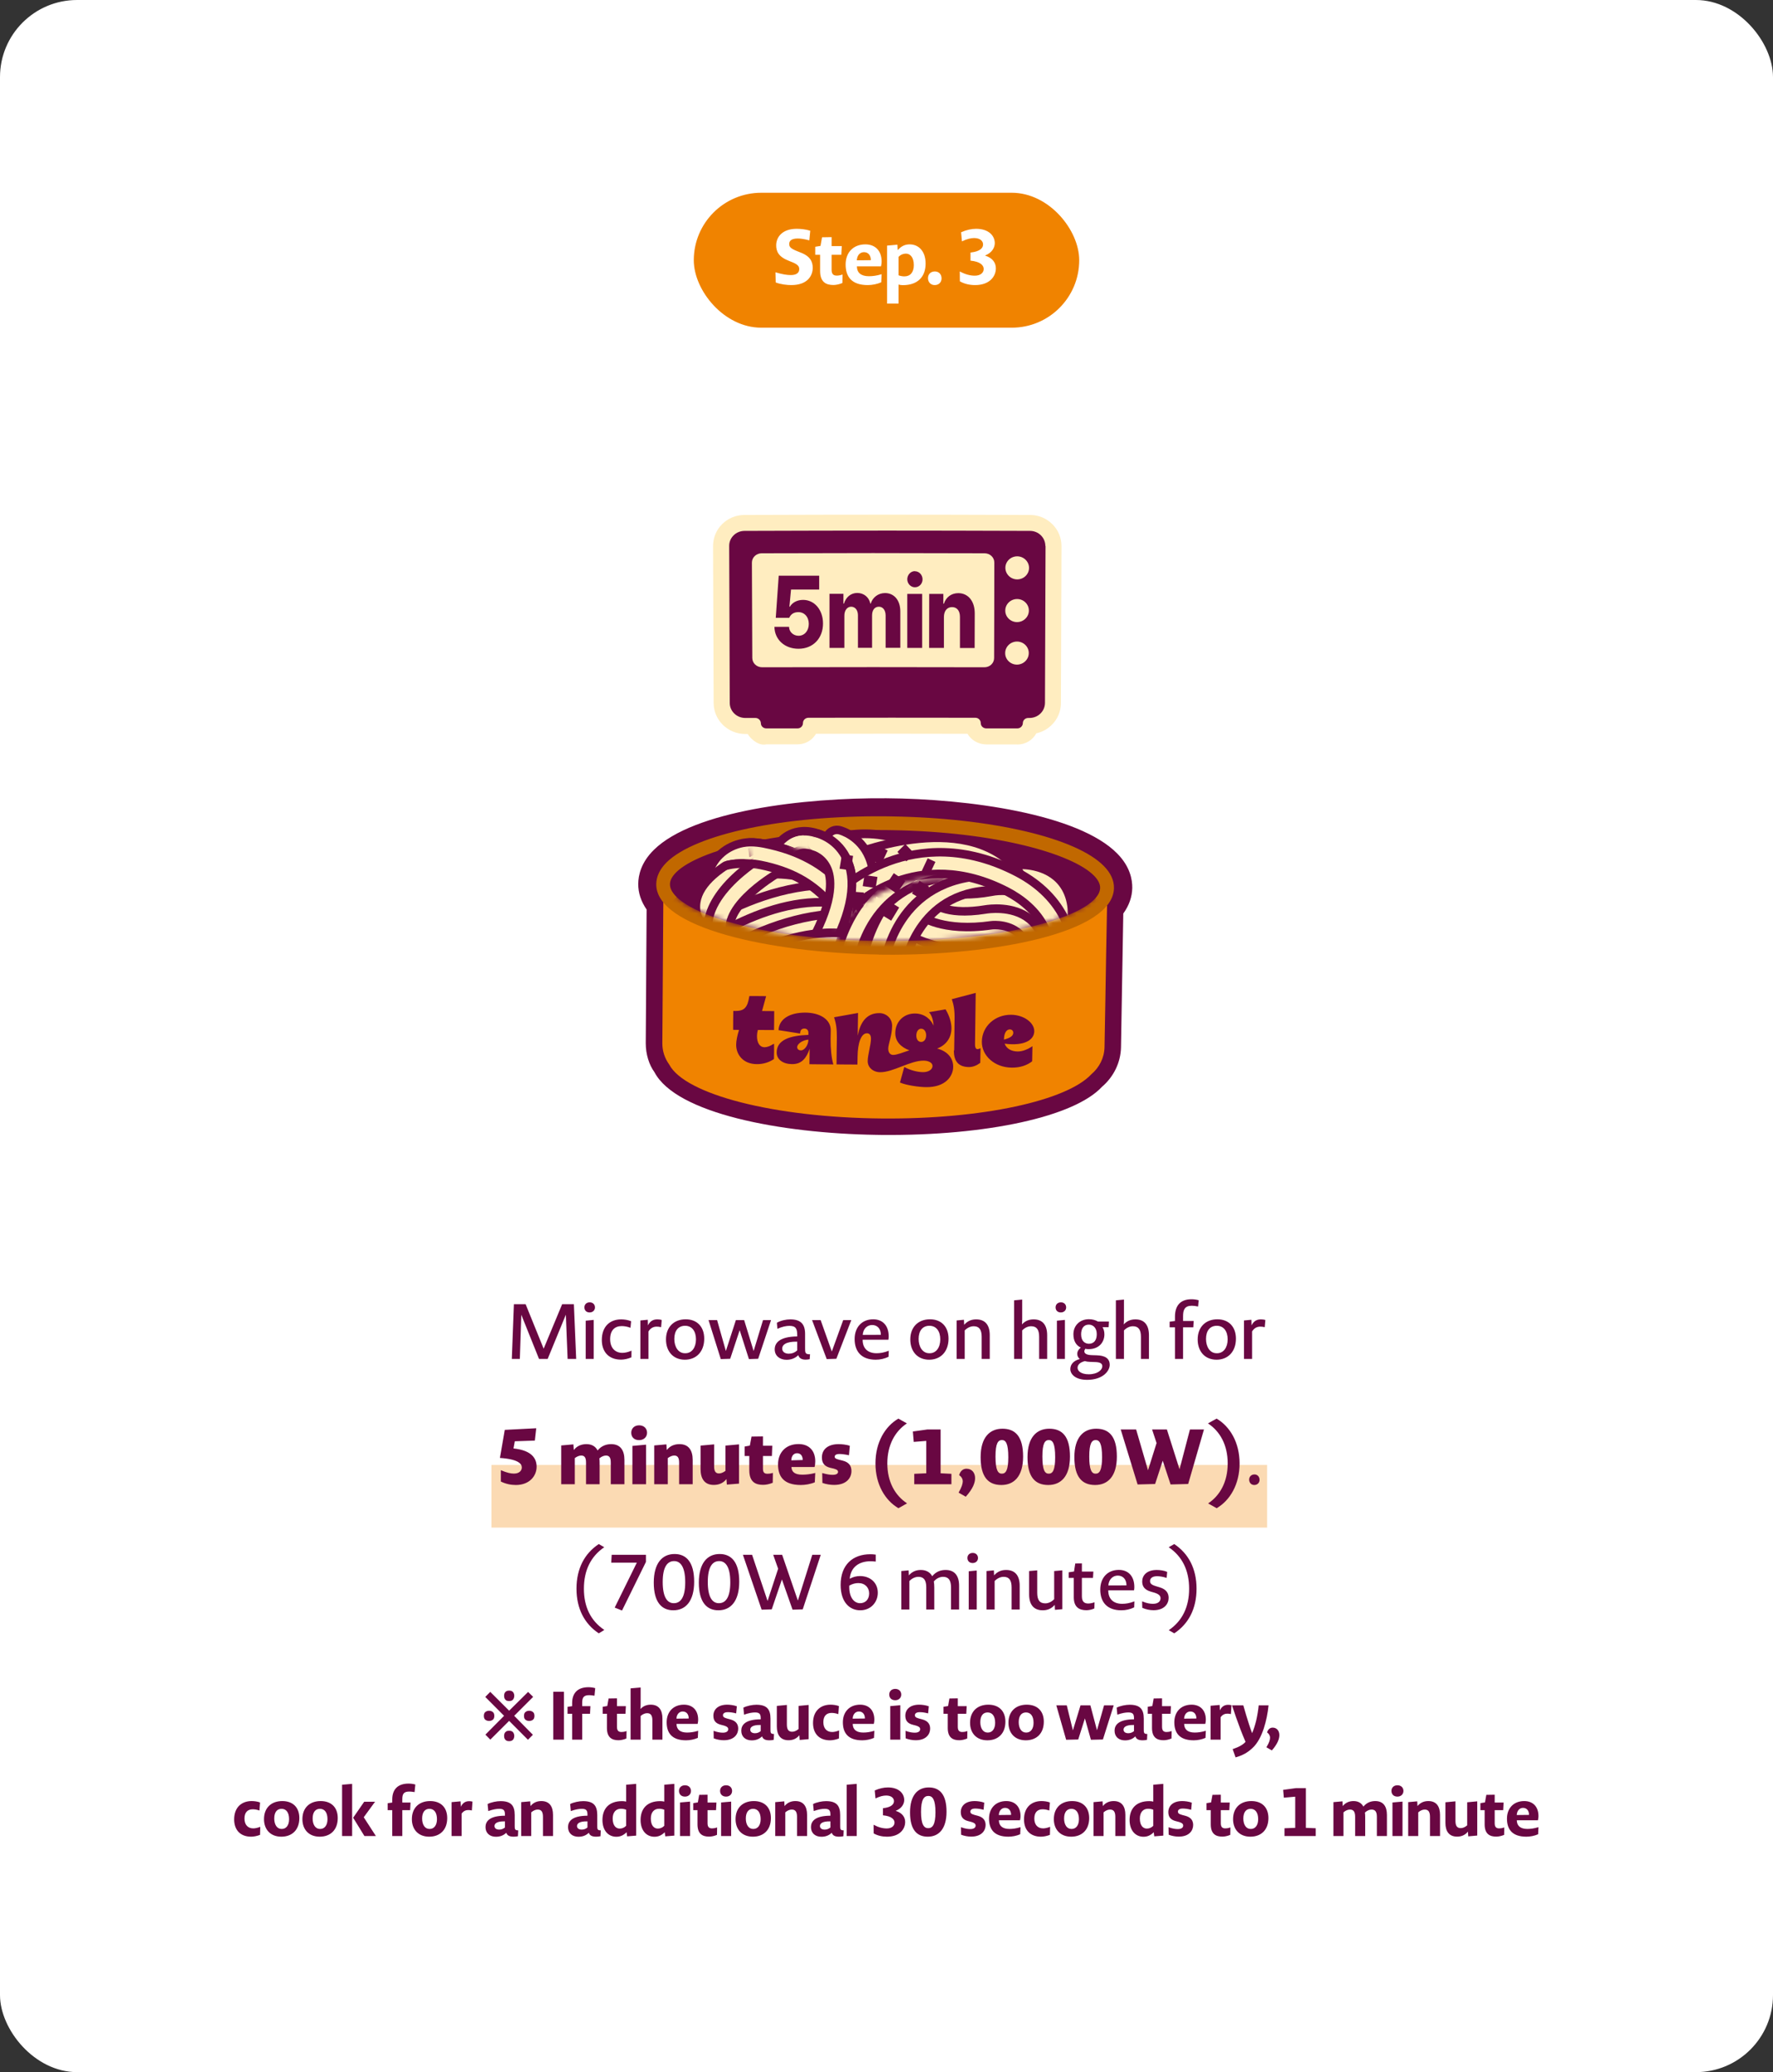 <?xml version="1.0" encoding="UTF-8"?> <svg xmlns="http://www.w3.org/2000/svg" width="368" height="430" viewBox="0 0 368 430" fill="none"><rect x="0" y="0" width="368" height="430" fill="#333333" stroke="none"/><rect width="368" height="430" rx="16" fill="white"></rect><rect x="102" y="304" width="161" height="13" fill="#F08300" fill-opacity="0.3"></rect><rect x="144" y="40" width="80" height="28" rx="14" fill="#F08300"></rect><path d="M168.687 55.592C168.687 57.144 167.663 59.16 164.239 59.16C163.359 59.16 162.031 59.016 161.007 58.616L160.959 56.504C162.383 56.936 163.343 57.08 164.143 57.08C165.503 57.08 165.887 56.456 165.887 55.848C165.887 55.352 165.695 54.952 164.591 54.472L163.839 54.168C161.599 53.32 161.103 52.2 161.103 50.888C161.119 49.144 162.415 47.48 165.359 47.48C166.143 47.48 167.215 47.576 168.175 47.88L167.983 49.88C166.927 49.592 166.127 49.496 165.567 49.496C164.239 49.496 163.807 50.008 163.807 50.632C163.807 51.16 164.031 51.544 165.343 52.072L166.095 52.376C168.207 53.16 168.687 54.328 168.687 55.592ZM174.845 58.728C174.221 59 173.517 59.144 172.973 59.144C171.501 59.144 170.221 58.584 170.221 56.232V52.872H169.213V51.208L170.301 51.032L170.621 49.24L172.605 49.208V51.064H174.717L174.621 52.872H172.605V55.976C172.605 56.92 173.021 57.192 173.677 57.192C173.965 57.192 174.317 57.16 174.877 56.968L174.845 58.728ZM182.908 58.584C182.044 58.968 181.004 59.16 180.108 59.16C176.716 59.16 175.516 57.368 175.516 54.888C175.516 52.424 177.084 50.712 179.612 50.712C181.676 50.712 182.988 52.04 182.988 54.28C182.988 54.552 182.956 54.904 182.86 55.272H177.852C177.868 56.6 178.716 57.32 180.348 57.32C181.1 57.32 181.932 57.224 182.988 56.904L182.908 58.584ZM180.748 53.992C180.748 52.92 180.156 52.328 179.324 52.328C178.572 52.328 177.9 52.888 177.836 54.024L180.748 53.992ZM192.117 54.696C192.117 57.336 190.581 59.176 187.381 59.176C187.061 59.176 186.757 59.128 186.501 59.048V63H184.117V50.968L186.261 50.776L186.325 51.912C187.125 51 187.925 50.712 188.821 50.712C190.677 50.712 192.117 52.136 192.117 54.696ZM189.669 55.032C189.669 53.32 188.869 52.632 188.021 52.632C187.509 52.632 186.981 52.808 186.501 53.304V57.128C186.917 57.288 187.349 57.352 187.717 57.352C188.933 57.352 189.669 56.504 189.669 55.032ZM195.428 57.768C195.428 58.568 194.868 59.16 194.004 59.16C193.172 59.16 192.612 58.552 192.612 57.72C192.612 56.92 193.156 56.328 194.036 56.328C194.868 56.328 195.428 56.92 195.428 57.768ZM206.699 55.688C206.699 57.384 205.371 59.16 202.395 59.16C201.275 59.16 200.155 58.92 199.227 58.376L199.211 56.328C200.363 56.952 201.371 57.208 202.331 57.208C203.547 57.208 204.171 56.568 204.171 55.816C204.171 55.112 203.563 54.296 201.435 54.088V52.408C203.483 52.184 204.043 51.432 204.043 50.728C204.043 50.024 203.435 49.4 202.187 49.4C201.499 49.4 200.683 49.592 199.659 50.088L199.483 48.2C200.587 47.704 201.659 47.48 202.603 47.48C205.227 47.48 206.475 48.936 206.475 50.456C206.475 51.256 206.027 52.408 204.443 53.032C206.123 53.544 206.699 54.632 206.699 55.688Z" fill="white"></path><rect width="180" height="180" transform="translate(94 78)" fill="white"></rect><path d="M231.57 184.235C231.753 174.74 207.144 169.255 183.897 169.065C160.69 168.875 135.957 173.914 135.893 183.432C135.864 184.932 136.55 186.305 137.653 187.587C137.569 199.157 137.537 204.943 137.453 216.513C137.441 218.152 137.966 219.661 138.872 220.92C142.116 227.132 160.604 231.927 183.02 232.124C203.853 232.296 221.38 228.427 226.472 222.958C228.101 221.582 229.168 219.585 229.212 217.314C229.361 209.556 229.416 205.667 229.546 197.908C229.569 196.704 229.581 196.111 229.604 194.907C229.654 192.301 229.679 190.979 229.729 188.373C230.862 187.107 231.561 185.756 231.57 184.255L231.57 184.235Z" fill="#690742"></path><path d="M181.846 235.5C161.986 235.185 140.339 231.071 135.835 222.489C134.736 220.991 134.026 218.788 134.031 216.478L134.209 188.738C133.054 187.061 132.455 185.274 132.471 183.418C132.485 181.642 133.051 178.965 135.734 176.342C144.002 168.219 166.869 165.52 183.962 165.653C200.976 165.764 223.849 168.891 231.921 177.154C234.541 179.821 235.043 182.515 235.009 184.291C234.974 186.127 234.346 187.914 233.146 189.573L232.672 217.329C232.612 220.447 231.169 223.446 228.714 225.539C223.016 231.689 204.953 235.708 183.013 235.518C182.637 235.512 182.261 235.506 181.885 235.5L181.846 235.5ZM184.978 172.501L183.87 172.483C164.066 172.328 145.832 175.988 140.527 181.196C139.317 182.382 139.322 183.171 139.317 183.428C139.307 183.961 139.631 184.598 140.25 185.319L141.102 186.3L140.896 216.508C140.876 217.574 141.315 218.41 141.681 218.909C143.915 223.111 159.348 228.312 183.085 228.687C204.59 228.87 220.223 224.655 224.001 220.607C225.249 219.502 225.805 218.405 225.827 217.24L226.349 187.017L227.219 186.064C227.845 185.363 228.174 184.736 228.185 184.183C228.19 183.927 228.205 183.137 227.021 181.934C221.937 176.719 204.383 172.808 185.017 172.501L184.978 172.501Z" fill="#690742"></path><path d="M137.702 183.211C137.623 196.529 137.573 203.187 137.475 216.485C137.463 218.125 137.988 219.635 138.894 220.895C142.138 227.111 160.63 231.909 183.05 232.104C203.887 232.275 221.418 228.402 226.511 222.929C228.141 221.552 229.208 219.553 229.252 217.281C229.402 209.517 229.458 205.625 229.588 197.861C229.611 196.656 229.623 196.063 229.646 194.858C229.702 191.974 229.73 190.512 229.785 187.628C229.793 187.252 229.796 187.075 229.803 186.699C229.824 185.613 229.835 185.079 229.856 183.993C211.377 208.245 141.056 195.002 137.722 183.211L137.702 183.211Z" fill="#F08300"></path><path d="M182.376 198.077C159.732 197.719 136.131 192.533 136.207 183.462C136.237 181.878 136.94 180.364 138.373 178.941C144.367 173.054 162.657 169.204 183.879 169.4C184.295 169.407 184.71 169.414 185.126 169.42C205.811 169.747 223.413 173.848 229.141 179.742C230.539 181.17 231.242 182.707 231.211 184.291C231.033 193.538 206.528 198.3 183.543 198.115C183.167 198.109 182.771 198.103 182.395 198.097L182.376 198.077ZM185.071 172.271C184.675 172.265 184.26 172.259 183.844 172.252C161.315 172.054 144.934 176.49 140.373 180.993C139.505 181.851 139.053 182.695 139.057 183.488C139.013 188.855 157.246 195.164 183.559 195.243C209.83 195.46 228.257 189.631 228.341 184.245C228.356 183.453 227.937 182.595 227.083 181.73C222.714 177.244 206.944 172.617 185.051 172.271L185.071 172.271Z" fill="#C16800"></path><mask id="mask0_17_102523" style="mask-type:luminance" maskUnits="userSpaceOnUse" x="138" y="169" width="91" height="27"><path d="M228.661 183.177C228.532 189.966 208.979 195.592 183.577 195.384C158.156 195.156 138.467 189.258 138.517 182.448C138.567 175.658 158.4 168.868 183.9 169.098C209.4 169.327 228.81 176.389 228.681 183.177L228.661 183.177Z" fill="white"></path></mask><g mask="url(#mask0_17_102523)"><path d="M232.512 195.586C232.3 206.694 210.555 215.402 183.912 215.155C157.269 214.927 135.724 205.865 135.779 194.735C135.852 183.626 157.603 174.661 184.384 174.89C211.146 175.119 232.705 184.459 232.513 195.567L232.512 195.586Z" fill="#690742"></path><path d="M162.447 180.959C162.091 180.953 161.736 180.888 161.403 180.744C159.811 180.147 158.993 178.416 159.558 176.807C159.683 176.493 160.786 173.629 163.76 172.275C165.158 171.646 167.483 171.13 170.547 172.324C172.157 172.962 172.954 174.771 172.31 176.379C171.666 177.987 169.85 178.787 168.239 178.15C167.611 177.922 166.118 177.326 165.434 178.954C164.916 180.189 163.714 180.959 162.428 180.939L162.447 180.959Z" fill="#690742"></path><path d="M162.498 179.243C162.34 179.24 162.202 179.218 162.044 179.157C161.337 178.889 160.976 178.113 161.227 177.406C161.311 177.151 162.184 174.933 164.48 173.884C166.077 173.159 167.898 173.189 169.901 173.971C170.608 174.259 170.95 175.054 170.679 175.76C170.388 176.467 169.59 176.789 168.883 176.541C167.606 176.027 166.498 175.99 165.62 176.371C164.343 176.942 163.802 178.316 163.802 178.336C163.593 178.905 163.052 179.232 162.479 179.223L162.498 179.243Z" fill="#FFEDC0"></path><path d="M177.178 193.733C176.09 193.716 175.032 193.126 174.477 192.11C173.157 189.7 171.068 187.158 169.041 185.486C168.203 184.802 167.305 184.135 166.346 183.567C164.193 182.269 161.717 181.301 158.801 180.602C157.559 180.306 156.159 180.027 155.126 180.227C154.451 180.355 153.812 180.66 153.309 181.087C152.323 181.92 151.922 183.256 152.272 184.585C152.716 186.251 151.713 187.973 150.042 188.42C148.371 188.887 146.648 187.872 146.204 186.206C145.225 182.537 146.405 178.744 149.242 176.341C150.57 175.217 152.187 174.453 153.936 174.106C156.181 173.668 158.37 174.098 160.242 174.543C163.809 175.371 166.874 176.585 169.614 178.229C170.827 178.959 171.979 179.807 173.051 180.693C175.682 182.868 178.274 186.03 179.977 189.118C180.82 190.632 180.249 192.539 178.729 193.383C178.229 193.651 177.692 193.781 177.157 193.773L177.178 193.733Z" fill="#690742"></path><path d="M177.211 191.959C176.736 191.951 176.285 191.707 176.056 191.269C174.621 188.638 172.415 185.956 170.193 184.123C169.219 183.317 168.242 182.63 167.283 182.042C164.954 180.641 162.321 179.612 159.207 178.87C157.709 178.53 156.132 178.208 154.781 178.463C153.787 178.665 152.889 179.085 152.144 179.705C150.635 180.984 150.023 183.029 150.539 185.012C150.724 185.726 150.294 186.47 149.578 186.656C148.842 186.842 148.117 186.415 147.913 185.701C147.119 182.705 148.068 179.62 150.382 177.642C151.469 176.711 152.807 176.081 154.258 175.788C156.165 175.424 158.117 175.811 159.812 176.213C163.202 176.999 166.09 178.151 168.654 179.694C169.731 180.343 170.805 181.111 171.877 181.997C174.352 184.032 176.77 186.994 178.378 189.923C178.741 190.581 178.488 191.406 177.848 191.752C177.628 191.867 177.409 191.922 177.172 191.919L177.211 191.959Z" fill="#FFEDC0"></path><path d="M159.682 205.707C158.178 205.683 156.873 204.576 156.645 203.052C156.381 201.33 157.559 199.73 159.285 199.481C175.9 196.904 183.282 192.718 186.547 189.631C188.16 188.097 188.796 185.876 188.245 183.636C187.675 181.317 185.967 179.572 183.723 178.944C167.42 174.517 146.464 198.289 146.241 198.522C145.089 199.827 143.107 199.973 141.802 198.826C140.498 197.68 140.357 195.723 141.491 194.419C142.462 193.309 165.28 167.375 185.362 172.889C189.773 174.085 193.189 177.614 194.311 182.094C195.413 186.535 194.12 191.055 190.815 194.161C185.132 199.54 174.826 203.402 160.197 205.656C160.018 205.693 159.84 205.69 159.662 205.687L159.682 205.707Z" fill="#690742"></path><path d="M159.715 203.912C159.062 203.902 158.497 203.419 158.411 202.766C158.306 202.034 158.814 201.331 159.549 201.224C173.265 199.114 182.752 195.632 187.77 190.914C189.867 188.934 190.693 186.064 189.976 183.209C189.24 180.255 187.086 178.029 184.191 177.252C166.806 172.452 145.099 197.123 144.877 197.376C144.391 197.941 143.519 198.006 142.974 197.503C142.409 197.02 142.346 196.17 142.852 195.606C143.783 194.535 165.913 169.456 184.914 174.637C188.753 175.686 191.626 178.634 192.6 182.56C193.557 186.366 192.454 190.239 189.613 192.879C184.192 198.005 174.205 201.696 159.953 203.896C159.874 203.895 159.794 203.914 159.715 203.912Z" fill="#FFEDC0"></path><path d="M173.765 188.136C173.369 188.13 172.977 187.945 172.706 187.624C167.64 181.188 153.014 184.953 152.874 184.99C152.138 185.196 151.374 184.748 151.19 184.013C151.006 183.277 151.436 182.532 152.172 182.326C152.849 182.139 168.709 178.057 174.877 185.897C175.341 186.498 175.245 187.368 174.642 187.833C174.381 188.047 174.062 188.141 173.765 188.136Z" fill="#FFEDC0"></path><path d="M170.269 190.816C169.794 190.808 169.301 190.681 168.851 190.437C161.303 186.417 151.136 190.054 151.036 190.092C149.401 190.679 147.595 189.859 147.012 188.227C146.429 186.595 147.256 184.787 148.89 184.2C149.409 184.01 161.83 179.559 171.827 184.884C173.356 185.7 173.934 187.59 173.113 189.12C172.538 190.199 171.418 190.814 170.289 190.796L170.269 190.816Z" fill="#690742"></path><path d="M173.73 189.891C172.819 189.877 171.916 189.467 171.317 188.706C167.721 184.159 156.84 185.765 153.318 186.697C151.626 187.144 149.923 186.148 149.48 184.46C149.036 182.792 150.039 181.068 151.711 180.62C153.502 180.135 169.476 176.199 176.242 184.81C177.305 186.172 177.069 188.145 175.703 189.211C175.12 189.676 174.403 189.902 173.71 189.891L173.73 189.891Z" fill="#690742"></path><path d="M170.269 190.816C169.794 190.808 169.301 190.681 168.851 190.437C161.303 186.417 151.136 190.054 151.036 190.092C149.401 190.679 147.595 189.859 147.012 188.227C146.429 186.595 147.256 184.787 148.89 184.2C149.409 184.01 161.83 179.559 171.827 184.884C173.356 185.7 173.934 187.59 173.113 189.12C172.538 190.199 171.418 190.814 170.289 190.796L170.269 190.816Z" fill="#FFEDC0"></path><path d="M219.987 195.959C219.829 195.956 219.651 195.953 219.494 195.911C217.778 195.608 216.661 193.991 216.951 192.279C217.304 190.371 217.432 187.788 216.114 186.326C214.776 184.864 212.186 184.764 211.275 184.808C205.433 185.07 201.417 183.999 199.167 181.634C197.654 180.051 197.234 178.19 197.356 176.968C197.507 175.254 198.976 173.975 200.774 174.122C202.394 174.267 203.595 175.588 203.625 177.167C203.854 177.585 205.513 178.776 210.88 178.547C211.336 178.495 217.043 178.054 220.727 182.02C223.209 184.684 224.027 188.506 223.144 193.326C222.877 194.861 221.511 195.944 219.988 195.919L219.987 195.959Z" fill="#690742"></path><path d="M220.022 194.184C220.022 194.184 219.884 194.182 219.805 194.161C219.075 194.031 218.574 193.332 218.707 192.604C219.305 189.239 218.877 186.726 217.404 185.124C215.174 182.72 211.151 183.07 211.112 183.049C205.884 183.261 202.338 182.395 200.437 180.411C198.982 178.888 199.091 177.311 199.094 177.134C199.168 176.385 199.83 175.882 200.562 175.914C201.293 175.985 201.835 176.605 201.782 177.335C201.78 177.394 201.809 177.986 202.45 178.628C203.227 179.371 205.341 180.589 210.905 180.362C211.044 180.364 216.198 179.875 219.359 183.261C221.433 185.504 222.103 188.791 221.33 193.06C221.218 193.71 220.635 194.194 219.983 194.183L220.022 194.184Z" fill="#FFEDC0"></path><path d="M141.179 200.885C140.268 200.87 139.385 200.48 138.786 199.72C137.702 198.378 137.918 196.404 139.265 195.319C140.17 194.582 161.798 177.512 182.436 184.386C184.089 184.926 184.966 186.7 184.4 188.351C183.834 190.003 182.075 190.884 180.422 190.324C162.972 184.509 143.373 200.03 143.192 200.186C142.589 200.67 141.871 200.896 141.179 200.885Z" fill="#690742"></path><path d="M141.213 199.109C140.817 199.103 140.444 198.939 140.174 198.598C139.71 198.017 139.805 197.168 140.388 196.703C141.273 195.985 162.139 179.507 181.873 186.074C182.582 186.303 182.963 187.08 182.732 187.789C182.5 188.497 181.721 188.88 181.012 188.651C162.655 182.522 142.291 198.652 142.09 198.827C141.828 199.04 141.53 199.134 141.213 199.129L141.213 199.109Z" fill="#FFEDC0"></path><path d="M144.918 202.455C143.73 202.436 142.595 201.746 142.103 200.572C141.61 199.437 141.853 198.077 142.702 197.162C144.198 195.546 162.704 182.244 177.906 187.607C179.538 188.186 180.395 189.979 179.809 191.61C179.224 193.241 177.446 194.102 175.794 193.522C163.759 189.258 148.257 200.71 147.172 201.542C146.89 201.814 146.549 202.046 146.15 202.198C145.751 202.35 145.334 202.442 144.918 202.435L144.918 202.455Z" fill="#690742"></path><path d="M144.951 200.66C144.437 200.651 143.948 200.347 143.739 199.849C143.531 199.352 143.641 198.76 144.005 198.37C145.238 197.046 163.103 184.261 177.322 189.294C178.03 189.543 178.391 190.32 178.14 191.028C177.889 191.735 177.11 192.099 176.402 191.85C163.284 187.21 146.793 199.582 145.969 200.241C145.848 200.377 145.687 200.493 145.488 200.569C145.308 200.646 145.129 200.682 144.951 200.679L144.951 200.66Z" fill="#FFEDC0"></path><path d="M144.288 206.809C143.378 206.794 142.495 206.385 141.895 205.644C140.812 204.302 141.028 202.328 142.375 201.243C143.28 200.506 164.888 183.436 185.525 190.33C187.158 190.87 188.055 192.644 187.489 194.295C186.923 195.947 185.164 196.828 183.512 196.268C166.16 190.474 146.502 205.955 146.301 206.11C145.699 206.575 144.981 206.82 144.288 206.809Z" fill="#690742"></path><path d="M144.319 205.033C143.923 205.027 143.55 204.863 143.279 204.522C142.815 203.941 142.911 203.092 143.494 202.627C144.378 201.909 165.244 185.432 184.959 192.017C185.667 192.246 186.048 193.024 185.817 193.732C185.586 194.44 184.806 194.824 184.098 194.595C165.78 188.486 145.397 204.576 145.196 204.751C144.934 204.964 144.635 205.058 144.319 205.053L144.319 205.033Z" fill="#FFEDC0"></path><path d="M210.173 207.232C210.015 207.229 209.857 207.227 209.679 207.184C207.963 206.88 206.826 205.262 207.136 203.549C207.358 202.248 207.214 201.515 206.981 201.274C206.709 200.974 205.92 200.843 205.445 200.875C193.058 202.691 187.343 198.254 186.719 197.75C185.394 196.642 185.214 194.664 186.328 193.339C187.421 192.033 189.365 191.827 190.711 192.895C190.867 193.016 195.144 196.048 204.752 194.641C205.307 194.571 209.094 194.276 211.596 196.983C212.779 198.246 214.041 200.597 213.331 204.616C213.064 206.152 211.697 207.236 210.174 207.212L210.173 207.232Z" fill="#690742"></path><path d="M210.207 205.477C210.207 205.477 210.069 205.475 209.99 205.473C209.24 205.343 208.739 204.623 208.872 203.874C209.182 202.14 208.988 200.873 208.29 200.11C207.262 199.007 205.339 199.154 205.319 199.154C193.388 200.88 188.084 196.625 187.851 196.424C187.266 195.94 187.184 195.069 187.67 194.484C188.156 193.899 189.028 193.834 189.614 194.298C189.711 194.379 194.394 197.971 204.995 196.402C205.194 196.385 208.327 196.08 210.306 198.206C211.625 199.63 212.061 201.692 211.595 204.333C211.483 205.003 210.88 205.488 210.207 205.477Z" fill="#FFEDC0"></path><path d="M216.657 197.752C215.232 197.729 213.984 196.741 213.655 195.313C212.414 189.741 208.052 190.145 206.721 190.38C195.855 192.34 191.228 188.927 190.74 188.544C189.395 187.455 189.195 185.476 190.27 184.13C191.345 182.804 193.269 182.578 194.616 183.587C194.811 183.729 197.943 185.597 205.551 184.217C210.123 183.262 217.77 185.025 219.778 193.929C220.162 195.614 219.081 197.296 217.39 197.684C217.152 197.74 216.894 197.775 216.637 197.771L216.657 197.752Z" fill="#690742"></path><path d="M216.712 195.997C216.099 195.987 215.532 195.563 215.386 194.928C213.708 187.389 207.154 188.49 206.398 188.656C196.127 190.508 192.03 187.299 191.855 187.177C191.27 186.694 191.167 185.842 191.654 185.237C192.121 184.631 192.994 184.547 193.579 185.011C193.657 185.071 197.115 187.519 205.876 185.939C209.255 185.222 216.208 186.045 218.071 194.319C218.235 195.053 217.765 195.796 217.03 195.963C216.91 195.98 216.811 195.999 216.712 195.997Z" fill="#FFEDC0"></path><path d="M214.465 200.865C212.783 200.838 211.403 199.492 211.396 197.793C211.355 195.758 210.595 195.114 210.342 194.912C208.978 193.784 206.303 193.919 205.469 194.044C193.695 195.93 189.921 191.385 189.286 190.447C188.303 189.028 188.677 187.059 190.101 186.094C191.485 185.148 193.36 185.435 194.364 186.755C194.578 186.956 196.953 189.088 204.459 187.845C205.015 187.755 210.514 186.895 214.334 190.038C215.815 191.266 217.612 193.587 217.673 197.657C217.699 199.396 216.307 200.815 214.584 200.847L214.465 200.845L214.465 200.865Z" fill="#690742"></path><path d="M214.499 199.11C213.767 199.098 213.164 198.515 213.139 197.764C213.116 195.847 212.548 194.474 211.437 193.547C209.137 191.653 205.205 192.301 205.145 192.32C194.223 194.082 191.036 189.94 190.708 189.46C190.284 188.841 190.44 187.974 191.061 187.549C191.683 187.124 192.532 187.276 192.956 187.876C193.052 187.996 195.647 191.061 204.682 189.605C204.861 189.568 209.886 188.72 213.16 191.421C214.915 192.852 215.825 194.981 215.872 197.709C215.877 198.46 215.271 199.102 214.519 199.11L214.479 199.109L214.499 199.11Z" fill="#FFEDC0"></path><path d="M211.107 203.722C210.949 203.719 210.79 203.717 210.613 203.675C208.897 203.371 207.759 201.752 208.069 200.039C208.292 198.739 208.147 198.005 207.914 197.765C207.643 197.464 206.834 197.352 206.378 197.365C193.973 199.142 188.256 194.764 187.652 194.24C186.327 193.133 186.147 191.154 187.261 189.829C188.355 188.523 190.319 188.317 191.644 189.386C191.82 189.507 196.078 192.518 205.685 191.131C206.241 191.061 210.027 190.786 212.529 193.473C213.713 194.736 214.974 197.107 214.264 201.106C213.998 202.642 212.631 203.727 211.107 203.702L211.107 203.722Z" fill="#690742"></path><path d="M211.14 201.967C211.14 201.967 211.002 201.965 210.923 201.964C210.173 201.833 209.672 201.114 209.805 200.365C210.115 198.631 209.922 197.343 209.224 196.581C208.196 195.458 206.272 195.625 206.252 195.625C194.302 197.35 188.999 193.076 188.784 192.894C188.199 192.411 188.117 191.54 188.603 190.955C189.09 190.37 189.942 190.285 190.547 190.769C190.644 190.849 195.328 194.422 205.929 192.872C206.127 192.836 209.261 192.55 211.24 194.677C212.559 196.101 212.994 198.163 212.529 200.804C212.417 201.474 211.814 201.958 211.141 201.947L211.14 201.967Z" fill="#FFEDC0"></path><path d="M185.623 202.738C185.465 202.735 185.307 202.733 185.13 202.69C183.414 202.387 182.278 200.77 182.587 199.058C183.829 192.034 190.526 179.058 207.001 179.322C207.298 179.326 207.594 179.331 207.891 179.336C209.63 179.423 210.968 180.885 210.876 182.6C210.784 184.315 209.313 185.713 207.594 185.586C207.357 185.583 207.119 185.579 206.882 185.575C191.574 185.33 188.89 199.514 188.779 200.124C188.513 201.659 187.147 202.742 185.624 202.718L185.623 202.738Z" fill="#690742"></path><path d="M185.657 200.982C185.657 200.982 185.518 200.98 185.439 200.979C184.69 200.849 184.189 200.15 184.322 199.382C184.346 199.185 187.822 180.79 206.948 181.096C207.225 181.101 207.502 181.105 207.799 181.11C208.55 181.142 209.151 181.783 209.117 182.532C209.083 183.301 208.456 183.982 207.668 183.851C190.15 183.235 187.156 199.152 187.024 199.84C186.912 200.509 186.31 200.993 185.637 200.982L185.657 200.982Z" fill="#FFEDC0"></path><path d="M181.28 203.077C181.181 203.075 181.082 203.074 180.983 203.072C179.265 202.887 178.028 201.348 178.219 199.634C179.101 191.717 185.876 176.654 205.231 176.334C206.853 176.32 208.39 177.686 208.417 179.403C208.443 181.14 207.051 182.558 205.33 182.589C186.747 182.903 184.55 199.617 184.458 200.326C184.269 201.941 182.881 203.122 181.279 203.097L181.28 203.077Z" fill="#690742"></path><path d="M181.311 201.321C181.311 201.321 181.232 201.32 181.173 201.319C180.422 201.248 179.881 200.569 179.955 199.8C179.959 199.583 182.596 178.456 205.236 178.069C205.927 178.14 206.629 178.664 206.635 179.414C206.641 180.164 206.035 180.805 205.283 180.813C185.097 181.159 182.773 199.333 182.68 200.1C182.607 200.81 181.984 201.332 181.292 201.321L181.311 201.321Z" fill="#FFEDC0"></path><path d="M209.489 185.177C208.618 185.163 207.753 184.793 207.153 184.071C198.651 174.039 177.553 182.864 177.333 182.94C175.736 183.627 173.889 182.885 173.206 181.29C172.524 179.696 173.272 177.848 174.869 177.161C175.907 176.722 200.439 166.427 211.944 179.992C213.067 181.316 212.891 183.292 211.563 184.419C210.959 184.924 210.222 185.169 209.469 185.157L209.489 185.177Z" fill="#690742"></path><path d="M209.525 183.422C209.148 183.416 208.755 183.251 208.504 182.93C199.149 171.86 176.89 181.214 176.65 181.329C175.971 181.635 175.145 181.305 174.842 180.606C174.538 179.908 174.87 179.101 175.569 178.795C176.568 178.355 199.945 168.544 210.617 181.141C211.101 181.723 211.026 182.594 210.442 183.08C210.18 183.314 209.842 183.408 209.525 183.402L209.525 183.422Z" fill="#FFEDC0"></path><path d="M173.944 200.461C173.431 200.452 172.901 200.306 172.432 200.042C170.949 199.171 170.433 197.251 171.31 195.767C176.695 186.55 176.268 182.01 175.515 180.106C174.705 178.062 172.959 177.522 172.881 177.481C171.253 176.982 170.279 175.272 170.744 173.643C171.209 171.995 172.846 171.016 174.496 171.437C174.967 171.562 179.227 172.754 181.227 177.576C183.417 182.814 181.899 189.984 176.677 198.908C176.085 199.923 175.009 200.478 173.904 200.46L173.944 200.461Z" fill="#690742"></path><path d="M173.977 198.686C173.741 198.682 173.525 198.619 173.31 198.497C172.647 198.112 172.426 197.281 172.814 196.617C178.336 187.167 178.198 182.021 177.105 179.343C175.936 176.506 173.466 175.797 173.367 175.775C172.642 175.567 172.202 174.831 172.394 174.104C172.585 173.378 173.323 172.937 174.049 173.126C174.206 173.168 177.894 174.153 179.59 178.24C181.551 182.942 180.065 189.599 175.153 197.995C174.889 198.444 174.43 198.693 173.938 198.685L173.977 198.686Z" fill="#FFEDC0"></path><path d="M219.902 202.675C219.664 202.671 219.407 202.647 219.171 202.584C217.496 202.162 216.48 200.447 216.908 198.775C217.335 197.122 217.093 195.301 216.22 193.311C214.511 189.491 211.151 187.126 208.662 185.822C190.375 176.284 177.825 188.785 177.703 188.922C176.472 190.166 174.492 190.194 173.268 188.989C172.024 187.784 172.002 185.788 173.213 184.563C173.375 184.408 189.175 168.6 211.579 180.258C216.42 182.785 220.013 186.419 221.95 190.736C223.431 194.039 223.786 197.265 222.995 200.314C222.631 201.75 221.327 202.697 219.902 202.675Z" fill="#690742"></path><path d="M219.935 200.919C219.836 200.918 219.717 200.916 219.619 200.875C218.89 200.685 218.429 199.947 218.621 199.199C219.155 197.153 218.881 194.935 217.836 192.587C215.918 188.308 212.227 185.7 209.483 184.254C190.018 174.102 176.578 187.54 176.437 187.696C175.912 188.241 175.041 188.247 174.496 187.724C173.952 187.202 173.949 186.332 174.474 185.787C174.615 185.632 189.508 170.755 210.756 181.824C215.245 184.168 218.567 187.501 220.352 191.462C221.662 194.387 221.985 197.218 221.3 199.894C221.13 200.523 220.568 200.929 219.935 200.919Z" fill="#FFEDC0"></path><path d="M147.792 193.943C147.04 193.931 146.274 193.643 145.671 193.12C144.466 192.036 143.204 189.787 143.632 187.032C144.263 182.94 148.249 179.276 155.77 175.826C157.346 175.102 159.212 175.782 159.933 177.372C160.655 178.942 159.947 180.804 158.371 181.509C150.83 184.958 149.952 187.449 149.845 187.901C149.779 188.235 149.893 188.454 149.99 188.574C151.273 189.739 151.315 191.672 150.144 192.936C149.518 193.616 148.661 193.957 147.772 193.943L147.792 193.943Z" fill="#690742"></path><path d="M147.747 192.167C147.43 192.162 147.116 192.038 146.863 191.817C146.144 191.175 145.029 189.5 145.387 187.297C145.927 183.874 149.668 180.561 156.511 177.416C157.209 177.111 158.014 177.401 158.337 178.096C158.66 178.772 158.348 179.595 157.65 179.919C149.91 183.444 148.353 186.279 148.109 187.656C147.887 188.954 148.702 189.756 148.722 189.776C149.265 190.298 149.288 191.166 148.784 191.71C148.501 192.001 148.123 192.153 147.747 192.147L147.747 192.167Z" fill="#FFEDC0"></path><path d="M150.021 198.966C148.954 198.949 147.917 198.38 147.343 197.385C142.562 188.908 151.915 180.499 158.191 176.853C159.69 175.99 161.598 176.494 162.479 177.987C163.34 179.479 162.83 181.384 161.35 182.267C161.23 182.344 149.95 189.224 152.818 194.298C153.659 195.81 153.129 197.714 151.61 198.558C151.111 198.846 150.555 198.975 150.021 198.966Z" fill="#690742"></path><path d="M150.057 197.211C149.583 197.204 149.133 196.96 148.885 196.522C143.741 187.409 158.453 178.751 159.073 178.387C159.732 178.022 160.578 178.233 160.961 178.89C161.344 179.547 161.11 180.391 160.47 180.775C160.331 180.852 147.477 188.435 151.301 195.2C151.684 195.857 151.431 196.701 150.772 197.065C150.552 197.199 150.314 197.255 150.076 197.251L150.057 197.211Z" fill="#FFEDC0"></path><mask id="mask1_17_102523" style="mask-type:luminance" maskUnits="userSpaceOnUse" x="154" y="173" width="33" height="24"><path d="M154.363 173.002C155.372 177.202 155.866 179.322 156.875 183.522C165.072 188.529 169.181 191.023 177.359 196.049C180.845 193.776 182.608 192.64 186.095 190.367C178.032 183.468 173.981 180.028 165.898 173.148C161.288 173.074 158.973 173.036 154.343 173.001L154.363 173.002Z" fill="white"></path></mask><g mask="url(#mask1_17_102523)"><path d="M177.179 193.734C176.09 193.716 175.032 193.126 174.477 192.11C173.157 189.7 171.067 187.159 169.04 185.487C168.201 184.802 167.303 184.136 166.344 183.568C164.191 182.27 161.715 181.302 158.799 180.603C157.557 180.306 156.157 180.027 155.124 180.228C154.448 180.355 153.809 180.66 153.306 181.087C152.32 181.92 151.919 183.256 152.27 184.584C152.714 186.25 151.711 187.971 150.04 188.418C148.369 188.885 146.646 187.87 146.202 186.204C145.222 182.536 146.402 178.744 149.239 176.342C150.566 175.218 152.184 174.454 153.933 174.107C156.178 173.67 158.367 174.1 160.239 174.545C163.807 175.373 166.872 176.587 169.612 178.231C170.826 178.961 171.978 179.809 173.05 180.695C175.681 182.87 178.274 186.031 179.978 189.119C180.82 190.633 180.25 192.539 178.729 193.383C178.229 193.652 177.692 193.781 177.158 193.773L177.179 193.734Z" fill="#690742"></path><path d="M177.215 191.959C176.74 191.951 176.289 191.707 176.06 191.269C174.624 188.639 172.418 185.957 170.196 184.124C169.221 183.318 168.244 182.631 167.285 182.043C164.956 180.643 162.322 179.613 159.209 178.871C157.71 178.531 156.133 178.209 154.782 178.464C153.788 178.665 152.889 179.085 152.145 179.705C150.636 180.984 150.024 183.028 150.541 185.011C150.725 185.725 150.295 186.468 149.579 186.654C148.843 186.84 148.119 186.414 147.914 185.699C147.12 182.704 148.069 179.619 150.383 177.642C151.469 176.712 152.807 176.082 154.258 175.79C156.165 175.425 158.118 175.812 159.813 176.215C163.203 177 166.092 178.153 168.656 179.695C169.733 180.345 170.807 181.113 171.879 181.999C174.355 184.033 176.774 186.995 178.381 189.924C178.745 190.582 178.492 191.407 177.852 191.752C177.632 191.867 177.413 191.923 177.176 191.919L177.215 191.959Z" fill="#FFEDC0"></path></g><path d="M149.747 178.918C149.747 178.918 152.912 177.962 155.635 178.42C155.477 177.351 155.408 176.817 155.27 175.748C155.27 175.748 151.781 177.055 151.681 177.113C151.581 177.151 149.747 178.918 149.747 178.918Z" fill="#FFEDC0"></path><path d="M150.45 180.645C150.45 180.645 152.843 179.754 156.12 180.261C156.411 179.534 156.556 179.18 156.867 178.474C156.867 178.474 153.471 177.945 150.705 178.671C150.611 179.461 150.544 179.855 150.45 180.645Z" fill="#690742"></path><path d="M169.435 201.15C168.922 201.141 168.392 201.015 167.923 200.731C166.42 199.859 165.923 197.959 166.8 196.456C172.186 187.239 171.739 182.699 171.005 180.795C170.195 178.752 168.449 178.212 168.39 178.191C166.761 177.711 165.787 175.981 166.252 174.353C166.717 172.704 168.354 171.726 170.004 172.146C170.476 172.272 174.736 173.464 176.757 178.266C178.948 183.505 177.43 190.674 172.228 199.598C171.636 200.613 170.56 201.168 169.455 201.15L169.435 201.15Z" fill="#690742"></path><path d="M169.468 199.394C169.231 199.391 169.015 199.328 168.801 199.206C168.138 198.821 167.917 197.99 168.304 197.326C173.807 187.876 173.668 182.731 172.575 180.053C171.406 177.216 168.954 176.526 168.837 176.484C168.111 176.276 167.671 175.539 167.862 174.813C168.054 174.087 168.792 173.646 169.518 173.835C169.675 173.877 173.364 174.843 175.081 178.93C177.043 183.632 175.556 190.289 170.664 198.704C170.399 199.153 169.941 199.402 169.448 199.394L169.468 199.394Z" fill="#FFEDC0"></path><mask id="mask2_17_102523" style="mask-type:luminance" maskUnits="userSpaceOnUse" x="163" y="172" width="8" height="6"><path d="M170.173 173.251C169.352 174.816 168.961 175.599 168.139 177.165C166.902 176.652 166.274 176.385 165.037 175.871C164.244 174.852 163.838 174.352 163.046 173.333C164.756 172.926 165.591 172.723 167.301 172.316C168.442 172.69 169.012 172.877 170.153 173.25L170.173 173.251Z" fill="white"></path></mask><g mask="url(#mask2_17_102523)"><path d="M162.499 179.241C162.341 179.239 162.203 179.217 162.046 179.155C161.338 178.907 160.976 178.131 161.228 177.405C161.269 177.287 162.249 174.658 164.94 173.695C166.434 173.166 168.095 173.272 169.903 173.972C170.61 174.24 170.971 175.036 170.681 175.742C170.39 176.447 169.592 176.79 168.904 176.522C167.725 176.069 166.698 175.973 165.861 176.276C164.426 176.785 163.843 178.316 163.823 178.315C163.615 178.865 163.074 179.211 162.5 179.202L162.499 179.241Z" fill="#FFEDC0"></path></g><mask id="mask3_17_102523" style="mask-type:luminance" maskUnits="userSpaceOnUse" x="153" y="191" width="27" height="11"><path d="M179.865 193.274C179.865 193.274 177.924 198.539 177.888 201.503C169.473 201.526 165.275 201.537 156.858 201.599C155.454 199.422 154.742 198.343 153.318 196.165C155.065 194.869 155.948 194.231 157.695 192.955C162.873 192.386 165.453 192.092 170.611 191.543C174.301 192.235 176.156 192.581 179.845 193.293L179.865 193.274Z" fill="white"></path></mask><g mask="url(#mask3_17_102523)"><path d="M147.461 208.757C146.273 208.738 145.138 208.048 144.645 206.874C144.152 205.74 144.395 204.381 145.244 203.466C146.74 201.85 165.245 188.558 180.429 193.941C182.061 194.52 182.918 196.312 182.333 197.943C181.748 199.573 179.95 200.433 178.318 199.853C166.3 195.589 150.8 207.033 149.715 207.865C149.433 208.137 149.092 208.368 148.693 208.52C148.294 208.672 147.877 208.764 147.461 208.757Z" fill="#690742"></path><path d="M147.494 206.982C146.979 206.974 146.49 206.669 146.281 206.172C146.073 205.674 146.183 205.083 146.547 204.694C147.779 203.37 165.642 190.615 179.824 195.628C180.533 195.876 180.894 196.653 180.643 197.36C180.392 198.068 179.613 198.431 178.905 198.182C165.805 193.562 149.316 205.905 148.492 206.544C148.371 206.68 148.21 206.796 148.011 206.872C147.831 206.948 147.652 206.985 147.474 206.982L147.494 206.982Z" fill="#FFEDC0"></path></g><mask id="mask4_17_102523" style="mask-type:luminance" maskUnits="userSpaceOnUse" x="171" y="182" width="26" height="19"><path d="M175.897 189.933C175.897 189.933 184.205 181.719 196.88 182.239C189.419 189.579 185.689 193.268 178.247 200.628C175.587 200.032 174.247 199.735 171.586 199.159C173.298 195.476 174.165 193.616 175.897 189.933Z" fill="white"></path></mask><g mask="url(#mask4_17_102523)"><path d="M175.568 203.27C175.469 203.269 175.37 203.267 175.271 203.266C173.553 203.08 172.316 201.541 172.507 199.828C173.388 191.912 180.142 176.851 199.499 176.512C201.257 176.659 202.659 177.865 202.686 179.582C202.712 181.318 201.32 182.736 199.598 182.767C181.014 183.099 178.819 199.792 178.746 200.52C178.557 202.135 177.169 203.316 175.567 203.29L175.568 203.27Z" fill="#690742"></path><path d="M175.599 201.516C175.599 201.516 175.52 201.514 175.46 201.513C174.71 201.442 174.169 200.763 174.243 199.994C174.266 199.778 176.861 178.652 199.524 178.249C200.275 178.28 200.917 178.843 200.923 179.593C200.929 180.343 200.323 180.984 199.571 180.991C179.383 181.356 177.081 199.527 176.987 200.295C176.914 201.004 176.291 201.527 175.599 201.516Z" fill="#FFEDC0"></path></g><path d="M177.02 187.6C176.964 188.506 176.955 188.94 176.898 189.846C177.447 189.066 177.731 188.656 178.299 187.877C177.788 187.77 177.532 187.707 177.02 187.6Z" fill="#690742"></path></g><path d="M176.198 184.994C177.444 185.086 178.058 185.122 179.304 185.213C179.191 186.491 179.115 187.12 179.003 188.378C177.757 188.286 177.144 188.25 175.898 188.159C176.01 186.901 176.086 186.252 176.198 184.994Z" fill="#690742"></path><path d="M183.979 186.714C185.032 187.352 185.558 187.681 186.632 188.32C185.969 189.426 185.637 189.969 184.975 191.055C183.922 190.417 183.395 190.088 182.322 189.449C182.985 188.343 183.316 187.8 183.979 186.714Z" fill="#690742"></path><path d="M190.86 182.796C191.66 183.29 192.05 183.517 192.85 184.01C192.228 185.058 191.897 185.581 191.276 186.629C190.476 186.155 190.086 185.908 189.286 185.415C189.908 184.367 190.239 183.844 190.86 182.796Z" fill="#690742"></path><path d="M174.756 177.273C175.684 177.396 176.138 177.467 177.065 177.609C176.876 178.806 176.761 179.414 176.571 180.611C175.643 180.488 175.189 180.417 174.261 180.275C174.451 179.078 174.546 178.469 174.756 177.273Z" fill="#690742"></path><path d="M179.438 181.592C180.504 181.738 181.057 181.831 182.123 181.977C181.98 182.899 181.889 183.35 181.746 184.272C180.68 184.126 180.127 184.033 179.061 183.887C179.204 182.965 179.295 182.514 179.438 181.592Z" fill="#690742"></path><path d="M187.909 175.153C188.661 175.941 189.027 176.325 189.78 177.113C189.109 177.765 188.783 178.092 188.132 178.745C187.38 177.957 187.013 177.573 186.261 176.785C186.932 176.132 187.258 175.806 187.909 175.153Z" fill="#690742"></path><path d="M185.511 181.198C186.465 181.854 186.952 182.162 187.906 182.817C187.205 183.863 186.854 184.405 186.153 185.451C185.199 184.796 184.712 184.487 183.758 183.832C184.459 182.786 184.81 182.244 185.511 181.198Z" fill="#690742"></path><path d="M192.547 178.112C193.193 178.404 193.506 178.57 194.152 178.863C193.67 179.894 193.418 180.42 192.935 181.451C192.289 181.159 191.976 180.993 191.33 180.7C191.813 179.669 192.064 179.143 192.547 178.112Z" fill="#690742"></path><path d="M181.565 175.244C182.641 175.745 183.17 175.995 184.247 176.496C183.701 177.664 183.408 178.267 182.862 179.435C181.785 178.934 181.257 178.684 180.18 178.183C180.726 177.015 181.019 176.412 181.565 175.244Z" fill="#690742"></path><path d="M194.491 217.595C196.524 216.837 197.466 215.194 197.479 213.436C197.502 212.272 197.075 210.784 196.25 209.448C194.88 209.683 194.185 209.81 192.815 210.045C193.728 210.968 193.789 212.924 193.751 212.824C193.356 211.791 192.097 210.349 189.96 210.316C187.626 210.279 185.852 211.968 185.827 214.338C185.793 216.095 186.977 217.298 188.745 217.958C187.411 218.391 186.154 218.924 185.363 218.912C184.868 218.904 184.361 218.54 184.359 217.612C184.379 216.566 185.142 214.939 185.162 212.905C185.193 211.247 183.867 210.239 182.522 210.237C179.692 210.212 178.482 212.444 178.039 214.905C178.017 215.023 178.09 210.206 178.09 210.206C176.104 210.57 175.111 210.732 173.125 211.095C173.517 212.345 173.715 213.375 173.697 215.31C173.655 217.541 173.653 218.647 173.63 220.878C175.371 220.906 176.222 220.899 177.963 220.907C177.976 220.236 177.983 219.881 177.996 219.209C178.029 216.445 178.741 214.403 179.948 214.422C180.462 214.43 180.792 214.771 180.776 215.62C180.752 216.844 180.12 218.868 180.095 220.151C180.069 221.493 181.198 222.479 182.662 222.502C185.392 222.526 188.902 220.074 191.732 220.099C192.721 220.114 193.564 220.523 193.551 221.214C193.536 221.984 192.655 222.503 191.547 222.485C190.4 222.467 189.021 222.129 187.689 221.417C187.328 222.714 187.157 223.363 186.796 224.641C188.091 225.215 190.815 225.594 192.239 225.596C196.256 225.64 197.824 223.315 197.841 221.4C197.872 219.762 196.835 218.165 194.452 217.575L194.491 217.595ZM191.173 216.219C190.579 216.21 190.174 215.67 190.19 214.861C190.205 214.052 190.612 213.466 191.206 213.475C191.819 213.485 192.243 214.064 192.227 214.893C192.212 215.683 191.786 216.229 191.173 216.219Z" fill="#690742"></path><path d="M198.046 217.974C198.095 215.392 198.1 214.111 198.13 211.549C198.166 209.638 197.969 208.61 197.559 207.342C199.542 206.821 200.533 206.561 202.516 206.041C202.454 210.278 202.434 212.386 202.372 216.623C202.354 217.549 202.647 217.712 202.884 217.716C203.061 217.718 203.28 217.643 203.519 217.509C203.495 218.73 203.484 219.341 203.46 220.563C202.66 221.142 201.925 221.426 201.096 221.432C199.045 221.4 197.961 220.338 197.986 217.993" fill="#690742"></path><path d="M168.023 220.839C170.001 220.871 170.99 220.867 172.967 220.878C172.576 219.629 172.38 217.495 172.397 215.581C172.41 214.89 172.417 214.535 172.43 213.845C172.474 211.556 170.187 210.158 167.181 210.13C163.878 210.118 161.696 211.464 161.592 213.771C163.387 214.056 164.274 214.189 166.069 214.474C166.083 213.705 166.444 213.454 166.959 213.442C167.493 213.451 167.803 213.791 167.792 214.363C167.789 214.521 167.787 214.6 167.784 214.758C164.083 214.877 161.238 215.739 161.207 218.363C161.177 219.922 162.604 220.813 164.384 220.821C166.421 220.853 167.396 219.527 168.045 217.643C168.02 218.925 168.008 219.556 168.003 220.839L168.023 220.839ZM167.783 215.843C167.764 216.849 166.99 217.981 166.239 217.969C165.745 217.962 165.453 217.681 165.461 217.286C165.474 216.615 166.577 215.824 167.785 215.744C167.784 215.784 167.784 215.804 167.783 215.843Z" fill="#690742"></path><path d="M208.528 216.576C209.08 216.664 209.593 216.691 210.088 216.699C213.073 216.747 214.637 215.607 214.668 214.01C214.701 212.274 212.577 210.622 209.908 210.58C206.528 210.527 203.851 212.97 203.79 216.106C203.733 219.104 206.456 221.495 209.935 221.55C211.714 221.579 213.128 221.088 214.232 220.237C214.256 218.995 214.268 218.364 214.292 217.101C213.33 217.757 212.214 218.213 211.206 218.197C209.94 218.177 208.922 217.648 208.527 216.596L208.528 216.576ZM208.389 215.567C208.412 214.384 208.901 213.622 209.593 213.614C210.048 213.621 210.319 213.921 210.311 214.335C210.297 215.065 209.439 215.446 208.385 215.745C208.387 215.666 208.388 215.627 208.389 215.567Z" fill="#690742"></path><path d="M160.564 216.62C159.824 217.081 159.286 217.309 158.654 217.319C157.686 217.304 157.092 216.387 157.12 214.929C157.127 214.534 157.173 214.22 157.301 213.729C158.644 213.75 159.315 213.741 160.659 213.742C160.689 212.185 160.684 211.396 160.694 209.819C159.687 209.803 159.174 209.795 158.166 209.799C158.506 208.562 158.676 207.953 159.016 206.717C157.633 206.695 156.942 206.703 155.539 206.701C155.473 207.055 155.431 207.212 155.365 207.566C155.17 208.45 154.842 209.056 154.342 209.403C153.941 209.673 153.445 209.783 152.675 209.79C152.477 209.787 152.379 209.786 152.201 209.783C152.171 211.34 152.175 212.129 152.165 213.706L153.389 213.726C153.011 214.922 152.813 215.984 152.798 216.733C152.777 217.837 153.172 218.849 153.87 219.57C154.644 220.391 155.762 220.822 157.105 220.824C158.369 220.844 159.661 220.45 160.622 219.776C160.622 219.776 160.622 219.776 160.642 219.776C160.666 218.495 160.678 217.864 160.663 216.602C160.623 216.621 160.603 216.64 160.563 216.659L160.564 216.62Z" fill="#690742"></path><path d="M213.784 110.167C190.073 110.089 178.228 110.089 154.537 110.167C152.774 110.167 151.328 111.566 151.348 113.299C151.407 126.337 151.427 132.837 151.467 145.875C151.467 147.588 152.913 148.987 154.676 148.987C155.527 148.987 155.943 148.987 156.795 148.987C157.409 148.987 157.904 149.479 157.924 150.07C157.924 150.68 158.42 151.153 159.053 151.153C161.648 151.153 162.956 151.153 165.551 151.153C166.165 151.153 166.66 150.661 166.66 150.05C166.66 149.44 167.155 148.947 167.769 148.947C181.635 148.927 188.588 148.927 202.454 148.947C203.068 148.947 203.563 149.44 203.563 150.05C203.563 150.661 204.058 151.153 204.672 151.153C207.267 151.153 208.575 151.153 211.17 151.153C211.784 151.153 212.279 150.661 212.299 150.07C212.299 149.459 212.794 148.987 213.428 148.987C213.527 148.987 213.586 148.987 213.685 148.987C215.448 148.987 216.874 147.608 216.894 145.875C216.934 132.837 216.973 126.337 217.013 113.299C217.013 111.586 215.587 110.167 213.824 110.167H213.784Z" fill="#FFEDC0"></path><path d="M211.15 154.482H204.652C203.008 154.442 201.582 153.576 200.809 152.276C188.528 152.256 181.655 152.236 169.373 152.276C169.175 152.591 168.957 152.886 168.68 153.162C167.828 154.009 166.719 154.462 165.511 154.462H159.033C157.884 154.738 156.736 154.029 155.884 153.201C155.606 152.926 155.389 152.63 155.19 152.315H154.675C151.07 152.315 148.139 149.44 148.119 145.895L148 113.319C148 111.586 148.673 109.951 149.921 108.73C151.15 107.529 152.774 106.859 154.517 106.859C178.228 106.78 190.073 106.78 213.784 106.859C215.547 106.859 217.191 107.548 218.439 108.789C219.667 110.01 220.321 111.625 220.321 113.339L220.202 145.914C220.202 147.628 219.509 149.243 218.281 150.444C217.389 151.33 216.28 151.921 215.091 152.177C214.339 153.576 212.853 154.501 211.169 154.501L211.15 154.482ZM206.296 147.805H209.565C209.763 147.49 209.981 147.194 210.258 146.919C211.09 146.092 212.219 145.639 213.408 145.639H213.447L213.665 113.476C190.053 113.398 178.228 113.398 154.576 113.476L154.834 145.836L156.815 145.619C158.142 145.619 159.113 146.072 159.964 146.899C160.242 147.175 160.479 147.47 160.658 147.785H163.926C164.699 146.485 166.125 145.599 167.749 145.579C181.655 145.579 188.588 145.579 202.473 145.579C204.118 145.579 205.544 146.466 206.316 147.766L206.296 147.805Z" fill="#FFEDC0"></path><path d="M216.973 113.299C216.973 111.566 215.547 110.167 213.784 110.167C190.093 110.089 178.228 110.089 154.537 110.167C152.774 110.167 151.328 111.566 151.348 113.299C151.407 126.337 151.427 132.837 151.467 145.875C151.467 147.588 152.913 148.987 154.676 148.987C155.527 148.987 155.943 148.987 156.795 148.987C157.409 148.987 157.904 149.479 157.924 150.07C157.924 150.68 158.42 151.153 159.053 151.153C161.648 151.153 162.956 151.153 165.551 151.153C166.165 151.153 166.66 150.661 166.66 150.05C166.66 149.44 167.155 148.967 167.769 148.947C181.635 148.927 188.588 148.927 202.454 148.947C203.068 148.947 203.563 149.44 203.563 150.05C203.563 150.661 204.058 151.133 204.672 151.153C207.267 151.153 208.575 151.153 211.17 151.153C211.784 151.153 212.279 150.661 212.299 150.07C212.299 149.459 212.794 148.987 213.428 148.987C213.527 148.987 213.586 148.987 213.685 148.987C215.448 148.987 216.874 147.608 216.894 145.875C216.934 132.837 216.973 126.337 217.013 113.299H216.973ZM204.336 138.469C185.874 138.43 176.643 138.43 158.182 138.469C157.053 138.469 156.161 137.622 156.142 136.559C156.122 128.641 156.102 124.683 156.062 116.746C156.062 115.682 156.973 114.816 158.083 114.816C176.584 114.756 185.854 114.756 204.355 114.816C205.485 114.816 206.396 115.682 206.376 116.746C206.376 124.663 206.356 128.622 206.336 136.559C206.336 137.622 205.425 138.489 204.296 138.469H204.336ZM211.13 115.446C212.477 115.446 213.586 116.529 213.586 117.849C213.586 119.168 212.477 120.232 211.13 120.232C209.783 120.232 208.674 119.148 208.674 117.829C208.674 116.509 209.783 115.446 211.13 115.446ZM211.11 124.309C212.457 124.309 213.566 125.392 213.547 126.711C213.547 128.031 212.437 129.094 211.09 129.094C209.743 129.094 208.634 128.011 208.654 126.692C208.654 125.372 209.763 124.309 211.11 124.309ZM211.071 137.918C209.724 137.918 208.614 136.835 208.634 135.515C208.634 134.196 209.743 133.132 211.09 133.132C212.437 133.132 213.547 134.215 213.527 135.535C213.527 136.854 212.417 137.918 211.071 137.918Z" fill="#690742"></path><path d="M160.758 130.08C161.966 130.08 162.561 130.08 163.769 130.08C163.809 131.182 164.7 131.931 165.75 131.931C166.978 131.931 167.869 130.907 167.869 129.469C167.869 128.012 166.958 127.027 165.71 127.027C164.779 127.027 164.145 127.44 163.809 128.208C162.699 128.208 162.145 128.208 161.016 128.208C161.253 124.703 161.392 122.95 161.63 119.464C164.997 119.464 166.681 119.464 170.028 119.464C170.028 120.606 170.028 121.197 170.028 122.339C167.691 122.339 166.522 122.339 164.185 122.339C164.046 123.757 163.987 124.466 163.848 125.884C163.888 125.884 163.908 125.884 163.967 125.884C164.403 125.077 165.433 124.486 166.681 124.486C169.038 124.486 170.821 126.534 170.821 129.39C170.821 132.423 168.8 134.629 165.73 134.629C162.878 134.629 160.778 132.738 160.738 130.08H160.758Z" fill="#690742"></path><path d="M172.129 123.226C173.298 123.226 173.892 123.226 175.061 123.226C175.061 124.033 175.061 124.447 175.061 125.254C175.1 125.254 175.12 125.254 175.179 125.254C175.576 123.895 176.625 123.048 177.933 123.048C179.28 123.048 180.369 123.915 180.647 125.254C180.686 125.254 180.686 125.254 180.726 125.254C181.122 123.954 182.291 123.068 183.697 123.068C185.539 123.068 186.866 124.506 186.866 126.869C186.866 129.902 186.866 131.399 186.866 134.432C185.658 134.432 185.044 134.432 183.816 134.432C183.816 131.734 183.816 130.375 183.816 127.677C183.796 126.534 183.202 125.904 182.41 125.904C181.538 125.904 181.003 126.613 181.003 127.716C181.003 130.395 181.003 131.754 181.003 134.432C179.834 134.432 179.24 134.432 178.071 134.432C178.071 131.714 178.071 130.355 178.071 127.637C178.052 126.574 177.477 125.904 176.665 125.904C175.853 125.904 175.239 126.633 175.259 127.815C175.259 130.473 175.259 131.793 175.259 134.452C174.031 134.452 173.416 134.452 172.169 134.452C172.169 129.981 172.169 127.736 172.169 123.245L172.129 123.226Z" fill="#690742"></path><path d="M189.877 118.538C190.769 118.538 191.482 119.287 191.482 120.232C191.482 121.138 190.769 121.886 189.877 121.867C189.026 121.867 188.312 121.099 188.312 120.212C188.312 119.287 189.026 118.519 189.877 118.519V118.538ZM188.312 123.245C189.541 123.245 190.174 123.245 191.403 123.245C191.403 127.716 191.403 129.961 191.403 134.452C190.174 134.452 189.56 134.452 188.312 134.452C188.312 129.981 188.312 127.736 188.312 123.245Z" fill="#690742"></path><path d="M195.938 134.452C194.71 134.452 194.096 134.452 192.848 134.452C192.848 129.981 192.848 127.736 192.867 123.245C194.036 123.245 194.63 123.245 195.799 123.245C195.799 124.053 195.799 124.467 195.799 125.274C195.839 125.274 195.859 125.274 195.918 125.274C196.354 123.915 197.463 123.088 198.909 123.088C200.969 123.088 202.336 124.782 202.316 127.322C202.316 130.178 202.316 131.616 202.296 134.472C201.088 134.472 200.474 134.472 199.246 134.472C199.246 131.892 199.246 130.592 199.246 128.012C199.246 126.751 198.632 125.983 197.602 125.983C196.591 125.983 195.918 126.751 195.918 128.051C195.918 130.631 195.918 131.911 195.918 134.472L195.938 134.452Z" fill="#690742"></path><path d="M117.816 282L117.448 272.816L113.672 282H111.88L108.2 272.832L107.896 282H106.232L106.664 270.64H109.096L112.84 279.872L116.68 270.64H119.112L119.592 282H117.816ZM123.486 271.312C123.486 271.936 123.006 272.352 122.382 272.352C121.71 272.352 121.294 271.92 121.294 271.296C121.294 270.672 121.758 270.256 122.398 270.256C123.054 270.256 123.486 270.688 123.486 271.312ZM121.566 282V274.064L123.23 273.904V282H121.566ZM131.056 281.664C130.32 282 129.488 282.144 128.896 282.144C126.272 282.144 124.912 280.432 124.912 278.08C124.912 275.28 126.576 273.792 128.928 273.792C129.504 273.792 130.32 273.888 130.992 274.176L130.864 275.536C130.144 275.264 129.536 275.184 129.024 275.184C127.6 275.184 126.64 276.064 126.64 277.888C126.64 279.664 127.632 280.736 129.168 280.736C129.648 280.736 130.256 280.64 131.072 280.288L131.056 281.664ZM137.22 275.408C136.868 275.328 136.596 275.296 136.308 275.296C135.7 275.296 135.076 275.52 134.596 276.288V282H132.916V274.016L134.452 273.872L134.484 275.04C134.996 274 135.748 273.792 136.436 273.792C136.676 273.792 137.06 273.824 137.348 273.92L137.22 275.408ZM146.167 277.792C146.167 280.528 144.487 282.16 142.151 282.16C139.703 282.16 138.231 280.416 138.231 277.952C138.231 275.376 139.879 273.776 142.327 273.776C144.679 273.776 146.167 275.328 146.167 277.792ZM144.455 277.936C144.455 276.288 143.655 275.12 142.199 275.12C140.759 275.12 139.959 276.176 139.959 277.856C139.959 279.456 140.759 280.816 142.151 280.816H142.279C143.575 280.816 144.455 279.648 144.455 277.936ZM157.365 281.968L155.445 282.032L153.525 276.032L151.557 281.968L149.605 282.032L147.061 273.936H148.837L150.661 280.352L152.741 273.936H154.453L156.421 280.352L158.373 273.936H160.037L157.365 281.968ZM168.062 282.048C167.774 282.112 167.502 282.144 167.182 282.144C166.334 282.144 165.854 281.792 165.694 281.216C165.006 281.888 164.174 282.176 163.246 282.176C161.838 282.176 160.798 281.344 160.798 280.016C160.798 278.784 161.646 277.376 165.47 277.328V277.056C165.47 275.76 165.198 275.136 163.854 275.136C163.182 275.136 162.366 275.296 161.358 275.744L161.246 274.496C162.062 274.016 163.182 273.792 164.03 273.792C166.238 273.792 167.102 274.816 167.102 276.816V279.712C167.102 280.656 167.086 281.072 168.126 281.024L168.062 282.048ZM165.47 278.416C163.054 278.368 162.35 279.12 162.35 279.84C162.35 280.464 162.846 280.912 163.71 280.912C164.366 280.912 164.942 280.704 165.47 280.224V278.416ZM173.591 281.968L171.591 282.032L168.551 273.936H170.327L172.647 280.464L175.015 273.936H176.695L173.591 281.968ZM184.426 281.552C183.61 281.952 182.698 282.16 181.754 282.16C178.81 282.16 177.386 280.464 177.386 277.872C177.386 275.408 178.906 273.776 181.242 273.776C183.162 273.776 184.458 275.04 184.458 277.344C184.458 277.52 184.442 277.76 184.394 278.016H179.05C179.034 279.808 180.122 280.816 181.93 280.816C182.65 280.816 183.466 280.704 184.474 280.304L184.426 281.552ZM182.826 276.992C182.826 275.696 182.074 274.96 181.018 274.96C180.042 274.96 179.162 275.68 179.066 277.008L182.826 276.992ZM196.875 277.792C196.875 280.528 195.195 282.16 192.859 282.16C190.411 282.16 188.939 280.416 188.939 277.952C188.939 275.376 190.587 273.776 193.035 273.776C195.387 273.776 196.875 275.328 196.875 277.792ZM195.163 277.936C195.163 276.288 194.363 275.12 192.907 275.12C191.467 275.12 190.667 276.176 190.667 277.856C190.667 279.456 191.467 280.816 192.859 280.816H192.987C194.283 280.816 195.163 279.648 195.163 277.936ZM198.553 282V274.016L200.073 273.872L200.121 274.912C200.857 274.08 201.689 273.792 202.617 273.792C204.505 273.792 205.433 274.992 205.433 277.072V282H203.753V277.408C203.753 275.92 203.241 275.216 202.105 275.216C201.529 275.216 200.857 275.456 200.233 276.08V282H198.553ZM210.482 282V269.84L212.162 269.68V273.632C212.162 274.192 212.146 274.512 212.114 274.832C212.834 274.064 213.634 273.792 214.546 273.792C216.418 273.792 217.346 274.992 217.346 277.072V282H215.682V277.408C215.682 275.92 215.17 275.216 214.018 275.216C213.442 275.216 212.77 275.456 212.162 276.08V282H210.482ZM221.288 271.312C221.288 271.936 220.808 272.352 220.184 272.352C219.512 272.352 219.096 271.92 219.096 271.296C219.096 270.672 219.56 270.256 220.2 270.256C220.856 270.256 221.288 270.688 221.288 271.312ZM219.368 282V274.064L221.032 273.904V282H219.368ZM225.642 286.336C223.098 286.336 222.154 285.088 222.154 284.112C222.154 283.232 222.714 282.384 224.122 282.016C223.786 281.744 223.594 281.392 223.594 280.944C223.594 280.464 223.85 280 224.33 279.648C223.37 279.2 222.794 278.288 222.794 276.88C222.794 275.088 224.106 273.76 226.01 273.76C226.73 273.76 227.37 273.936 227.882 274.24H230.17L230.106 275.408H228.842C229.082 275.808 229.226 276.304 229.226 276.896C229.226 278.576 228.058 279.968 225.962 279.968C225.722 279.968 225.498 279.952 225.274 279.888C225.146 280.064 225.066 280.24 225.066 280.432C225.066 280.848 225.482 281.184 226.65 281.216L227.642 281.248C229.386 281.296 230.33 281.904 230.33 283.232C230.33 284.432 228.986 286.336 225.642 286.336ZM227.642 276.864C227.642 275.456 226.794 274.88 225.994 274.88C224.938 274.88 224.394 275.68 224.394 276.896C224.394 278.32 225.21 278.848 226.01 278.848C227.082 278.848 227.642 278.08 227.642 276.864ZM228.794 283.52C228.794 282.848 228.17 282.656 227.162 282.64L226.218 282.608C225.754 282.592 225.466 282.544 225.178 282.448C224.026 282.736 223.658 283.312 223.658 283.84C223.658 284.464 224.33 285.184 225.978 285.184C227.866 285.184 228.794 284.24 228.794 283.52ZM231.609 282V269.84L233.289 269.68V273.632C233.289 274.192 233.273 274.512 233.241 274.832C233.961 274.064 234.761 273.792 235.673 273.792C237.545 273.792 238.473 274.992 238.473 277.072V282H236.809V277.408C236.809 275.92 236.297 275.216 235.145 275.216C234.569 275.216 233.897 275.456 233.289 276.08V282H231.609ZM243.874 282V275.44H242.77V274.272L243.874 274.128V273.248C243.874 270.88 245.058 269.616 247.298 269.616C247.714 269.616 248.29 269.664 248.802 269.824L248.674 271.12C248.13 271.008 247.666 270.96 247.378 270.96C245.874 270.96 245.554 271.824 245.554 273.152V274.128H247.762L247.682 275.44H245.554V282H243.874ZM256.524 277.792C256.524 280.528 254.844 282.16 252.508 282.16C250.06 282.16 248.588 280.416 248.588 277.952C248.588 275.376 250.236 273.776 252.684 273.776C255.036 273.776 256.524 275.328 256.524 277.792ZM254.812 277.936C254.812 276.288 254.012 275.12 252.556 275.12C251.116 275.12 250.316 276.176 250.316 277.856C250.316 279.456 251.116 280.816 252.508 280.816H252.636C253.932 280.816 254.812 279.648 254.812 277.936ZM262.505 275.408C262.153 275.328 261.881 275.296 261.593 275.296C260.985 275.296 260.361 275.52 259.881 276.288V282H258.201V274.016L259.737 273.872L259.769 275.04C260.281 274 261.033 273.792 261.721 273.792C261.961 273.792 262.345 273.824 262.633 273.92L262.505 275.408ZM111.011 298.944L106.851 299.088L106.579 300.576C110.435 300.976 111.379 302.704 111.379 304.368C111.379 306.272 109.907 308.16 107.075 308.16C106.051 308.16 104.995 307.952 103.955 307.44V305.088C105.251 305.632 105.987 305.792 106.675 305.792C107.811 305.792 108.307 305.152 108.307 304.512C108.307 303.744 107.523 302.8 103.763 302.544L104.771 296.72L111.299 296.384L111.011 298.944ZM116.485 308V299.952L119.013 299.728L119.093 300.896C119.829 299.968 120.789 299.68 121.733 299.68C122.805 299.68 123.605 300.144 124.037 300.992C124.853 300 125.877 299.68 126.853 299.68C128.773 299.68 129.605 300.976 129.605 302.944V308H126.773V303.472C126.773 302.448 126.437 302.048 125.781 302.048C125.413 302.048 124.933 302.192 124.405 302.624C124.437 302.912 124.453 303.248 124.453 303.6V308H121.637V303.472C121.637 302.448 121.301 302.048 120.645 302.048C120.277 302.048 119.829 302.192 119.301 302.576V308H116.485ZM134.301 297.312C134.301 298.208 133.629 298.848 132.653 298.848C131.565 298.848 131.021 298.16 131.021 297.312C131.021 296.432 131.661 295.776 132.653 295.776C133.709 295.776 134.301 296.48 134.301 297.312ZM131.261 308V300.048L134.093 299.792V308H131.261ZM135.788 308V299.952L138.316 299.728L138.396 300.896C139.132 299.968 140.092 299.68 141.036 299.68C142.94 299.68 143.772 300.976 143.772 302.944V308H140.956V303.472C140.956 302.448 140.604 302.048 139.948 302.048C139.58 302.048 139.132 302.192 138.604 302.576V308H135.788ZM153.392 299.728V307.872L150.864 308.08L150.784 306.928C150.048 307.856 149.088 308.144 148.144 308.144C146.24 308.144 145.408 306.848 145.408 304.864V299.984L148.224 299.728V304.336C148.224 305.36 148.576 305.76 149.232 305.76C149.6 305.76 150.048 305.616 150.576 305.232V299.984L153.392 299.728ZM160.388 307.696C159.716 307.984 158.98 308.128 158.388 308.128C156.884 308.128 155.524 307.6 155.524 305.088V302.144H154.564V300.176L155.636 299.984L155.988 298.112L158.356 298.08V300.016H160.292L160.212 302.144H158.356V304.768C158.356 305.568 158.66 305.824 159.3 305.824C159.556 305.824 159.876 305.808 160.42 305.648L160.388 307.696ZM169.119 307.6C168.223 307.984 167.103 308.16 166.223 308.16C162.575 308.16 161.487 306.304 161.487 303.888C161.487 301.424 163.103 299.664 165.743 299.664C167.903 299.664 169.215 301.024 169.215 303.248C169.215 303.584 169.183 304 169.071 304.432H164.271C164.303 305.456 164.991 306.016 166.511 306.016C167.311 306.016 168.143 305.936 169.215 305.664L169.119 307.6ZM166.607 302.976C166.607 302.048 166.127 301.568 165.439 301.568C164.799 301.568 164.271 302.032 164.239 303.04L166.607 302.976ZM176.724 305.264C176.724 306.624 175.764 308.144 173.124 308.144C172.404 308.144 171.476 308.016 170.692 307.728L170.66 305.68C171.732 305.984 172.308 306.048 172.836 306.048C173.7 306.048 173.94 305.728 173.94 305.44C173.94 305.2 173.828 304.96 173.028 304.752L172.324 304.592C171.108 304.288 170.596 303.6 170.596 302.48C170.564 300.848 171.764 299.68 174.068 299.68C174.644 299.68 175.668 299.76 176.388 300.032L176.212 301.984C175.3 301.792 174.676 301.728 174.244 301.728C173.476 301.728 173.252 302 173.252 302.288C173.252 302.56 173.396 302.72 174.148 302.912L174.852 303.088C176.26 303.424 176.724 304.24 176.724 305.264ZM186.476 312.976C183.724 311.36 181.708 308.064 181.708 303.68C181.708 299.296 183.708 296 186.46 294.384L188.236 295.376C185.74 297.04 184.172 299.888 184.172 303.68C184.172 307.472 185.74 310.304 188.268 311.968L186.476 312.976ZM189.761 308V305.84L192.257 305.728V299.008L189.649 299.216L189.473 297.056L192.465 296.64H195.233V305.728L197.473 305.84V308H189.761ZM200.451 310.592L198.963 309.744C199.635 308.592 199.827 307.856 199.827 307.392C199.827 306.864 199.507 306.4 199.075 306.112C199.347 305.168 199.955 304.784 200.595 304.784C201.731 304.784 202.387 305.616 202.387 306.736C202.387 307.68 201.971 308.896 200.451 310.592ZM212.352 302.256C212.352 306.416 210.432 308.16 207.84 308.16C205.152 308.16 203.536 306.544 203.536 302.384C203.536 298.224 205.472 296.48 208.064 296.48C210.752 296.48 212.352 298.096 212.352 302.256ZM209.28 302.384C209.28 299.536 208.752 298.832 207.968 298.832C207.168 298.832 206.624 299.472 206.624 302.256C206.624 305.104 207.152 305.808 207.936 305.808C208.736 305.808 209.28 305.168 209.28 302.384ZM222.082 302.256C222.082 306.416 220.162 308.16 217.57 308.16C214.882 308.16 213.266 306.544 213.266 302.384C213.266 298.224 215.202 296.48 217.794 296.48C220.482 296.48 222.082 298.096 222.082 302.256ZM219.01 302.384C219.01 299.536 218.482 298.832 217.698 298.832C216.898 298.832 216.354 299.472 216.354 302.256C216.354 305.104 216.882 305.808 217.666 305.808C218.466 305.808 219.01 305.168 219.01 302.384ZM231.812 302.256C231.812 306.416 229.892 308.16 227.3 308.16C224.612 308.16 222.996 306.544 222.996 302.384C222.996 298.224 224.932 296.48 227.524 296.48C230.212 296.48 231.812 298.096 231.812 302.256ZM228.74 302.384C228.74 299.536 228.212 298.832 227.428 298.832C226.628 298.832 226.084 299.472 226.084 302.256C226.084 305.104 226.612 305.808 227.396 305.808C228.196 305.808 228.74 305.168 228.74 302.384ZM246.614 307.952L242.966 308.048L241.334 303.12L239.75 307.952L236.118 308.048L232.614 296.64H235.814L238.278 305.104L240.054 299.456L239.126 296.64H242.198L244.822 304.896L246.982 296.64H249.894L246.614 307.952ZM257.283 303.68C257.283 308.064 255.283 311.36 252.531 312.976L250.755 311.984C253.251 310.32 254.819 307.472 254.819 303.68C254.819 299.888 253.251 297.04 250.723 295.376L252.515 294.384C255.267 296 257.283 299.296 257.283 303.68ZM261.432 307.088C261.432 307.696 260.984 308.16 260.328 308.16C259.704 308.16 259.272 307.68 259.272 307.04C259.272 306.448 259.704 305.968 260.376 305.968C261 305.968 261.432 306.448 261.432 307.088ZM124.281 338.944C121.305 336.96 119.657 333.824 119.657 329.68C119.657 325.536 121.289 322.4 124.281 320.416L125.417 321.072C122.601 322.992 121.193 325.904 121.193 329.68C121.193 333.456 122.601 336.336 125.433 338.24L124.281 338.944ZM134.067 324.128L129.107 334.208L127.587 333.6L132.179 324.272H126.867L126.963 322.64H134.067V324.128ZM144.078 328.224C144.078 332.256 142.318 334.16 139.758 334.16C137.358 334.16 135.694 332.512 135.694 328.416C135.694 324.384 137.454 322.48 140.014 322.48C142.414 322.48 144.078 324.128 144.078 328.224ZM142.222 328.352C142.222 325.232 141.294 323.952 139.918 323.952C138.542 323.952 137.55 325.104 137.55 328.288C137.55 331.408 138.478 332.688 139.854 332.688C141.23 332.688 142.222 331.536 142.222 328.352ZM153.433 328.224C153.433 332.256 151.673 334.16 149.113 334.16C146.713 334.16 145.049 332.512 145.049 328.416C145.049 324.384 146.809 322.48 149.369 322.48C151.769 322.48 153.433 324.128 153.433 328.224ZM151.577 328.352C151.577 325.232 150.649 323.952 149.273 323.952C147.897 323.952 146.905 325.104 146.905 328.288C146.905 331.408 147.833 332.688 149.209 332.688C150.585 332.688 151.577 331.536 151.577 328.352ZM166.612 333.968L164.5 334.032L162.292 327.76L160.18 333.968L158.084 334.032L154.196 322.64H156.1L159.316 332.224L161.508 325.536L160.484 322.64H162.34L165.604 332.144L168.596 322.64H170.356L166.612 333.968ZM182.193 330.528C182.193 332.464 180.769 334.16 178.545 334.16C176.401 334.16 174.481 332.544 174.481 328.88C174.481 324.704 177.009 322.528 180.641 322.528C180.961 322.528 181.329 322.544 181.761 322.608V324.048C181.393 324.016 181.025 323.984 180.689 323.984C178.289 323.984 176.561 325.216 176.369 327.616C177.025 327.248 177.745 327.056 178.497 327.056C180.577 327.056 182.193 328.384 182.193 330.528ZM180.401 330.656C180.401 329.44 179.537 328.512 178.161 328.512C177.617 328.512 176.961 328.64 176.273 329.04C176.193 331.792 177.489 332.688 178.513 332.688C179.601 332.688 180.401 331.92 180.401 330.656ZM187.07 334V326.016L188.59 325.872L188.638 326.912C189.374 326.08 190.206 325.792 191.134 325.792C192.222 325.792 193.038 326.256 193.486 327.088C194.27 326.144 195.23 325.792 196.27 325.792C198.142 325.792 199.07 326.992 199.07 329.072V334H197.39V329.408C197.39 327.92 196.878 327.216 195.742 327.216C195.182 327.216 194.43 327.456 193.822 328.176C193.886 328.528 193.918 328.944 193.918 329.424V334H192.254V329.408C192.254 327.92 191.758 327.216 190.622 327.216C190.046 327.216 189.374 327.456 188.75 328.08V334H187.07ZM202.987 323.312C202.987 323.936 202.507 324.352 201.883 324.352C201.211 324.352 200.795 323.92 200.795 323.296C200.795 322.672 201.259 322.256 201.899 322.256C202.555 322.256 202.987 322.688 202.987 323.312ZM201.067 334V326.064L202.731 325.904V334H201.067ZM204.765 334V326.016L206.285 325.872L206.333 326.912C207.069 326.08 207.901 325.792 208.829 325.792C210.717 325.792 211.645 326.992 211.645 329.072V334H209.965V329.408C209.965 327.92 209.453 327.216 208.317 327.216C207.741 327.216 207.069 327.456 206.445 328.08V334H204.765ZM220.483 325.872V333.936L218.963 334.064L218.915 333.04C218.195 333.872 217.347 334.16 216.419 334.16C214.547 334.16 213.603 332.96 213.603 330.864V326.016L215.283 325.872V330.528C215.283 332.016 215.795 332.72 216.947 332.72C217.523 332.72 218.195 332.48 218.803 331.856V326.016L220.483 325.872ZM227.146 333.776C226.57 334.048 225.93 334.144 225.482 334.144C224.058 334.144 222.874 333.568 222.874 331.456V327.44H221.818V326.272L222.922 326.112L223.178 324.448L224.554 324.432V326.128H226.938L226.858 327.44H224.554V331.296C224.554 332.464 225.178 332.752 225.866 332.752C226.17 332.752 226.586 332.704 227.178 332.496L227.146 333.776ZM235.408 333.552C234.592 333.952 233.68 334.16 232.736 334.16C229.792 334.16 228.368 332.464 228.368 329.872C228.368 327.408 229.888 325.776 232.224 325.776C234.144 325.776 235.44 327.04 235.44 329.344C235.44 329.52 235.424 329.76 235.376 330.016H230.032C230.016 331.808 231.104 332.816 232.912 332.816C233.632 332.816 234.448 332.704 235.456 332.304L235.408 333.552ZM233.808 328.992C233.808 327.696 233.056 326.96 232 326.96C231.024 326.96 230.144 327.68 230.048 329.008L233.808 328.992ZM242.56 331.584C242.56 332.768 241.712 334.144 239.424 334.144C238.688 334.144 237.84 333.984 237.088 333.648L237.056 332.304C238.048 332.72 238.704 332.816 239.328 332.816C240.432 332.816 240.88 332.24 240.88 331.68C240.88 331.264 240.704 330.848 239.632 330.512L238.848 330.288C237.584 329.904 237.072 329.232 237.072 328.176C237.072 326.992 237.952 325.792 240.096 325.792C240.752 325.792 241.616 325.904 242.256 326.192L242.144 327.44C241.36 327.184 240.672 327.088 240.16 327.088C239.088 327.088 238.704 327.584 238.704 328.08C238.704 328.56 238.912 328.848 239.904 329.152L240.688 329.392C242.128 329.808 242.56 330.672 242.56 331.584ZM248.349 329.68C248.349 333.824 246.717 336.96 243.725 338.944L242.589 338.288C245.405 336.368 246.813 333.456 246.813 329.68C246.813 325.904 245.405 322.992 242.573 321.072L243.725 320.416C246.701 322.4 248.349 325.536 248.349 329.68Z" fill="#690742"></path><path d="M101.771 361L100.749 359.964L104.627 356.058L100.721 352.138L101.757 351.088L105.677 354.994L109.611 351.102L110.661 352.124L106.727 356.058L110.605 359.992L109.583 361.028L105.677 357.108L101.771 361ZM101.505 357.122C101.215 357.122 100.963 357.043 100.749 356.884C100.534 356.725 100.427 356.455 100.427 356.072C100.427 355.689 100.534 355.419 100.749 355.26C100.963 355.092 101.215 355.008 101.505 355.008C101.803 355.008 102.06 355.092 102.275 355.26C102.489 355.419 102.597 355.689 102.597 356.072C102.597 356.455 102.489 356.725 102.275 356.884C102.06 357.043 101.803 357.122 101.505 357.122ZM105.677 361.322C105.425 361.322 105.219 361.271 105.061 361.168C104.911 361.075 104.799 360.944 104.725 360.776C104.659 360.608 104.627 360.426 104.627 360.23C104.627 360.034 104.659 359.857 104.725 359.698C104.799 359.53 104.911 359.399 105.061 359.306C105.219 359.203 105.425 359.152 105.677 359.152C105.929 359.152 106.134 359.203 106.293 359.306C106.451 359.399 106.563 359.53 106.629 359.698C106.703 359.857 106.741 360.034 106.741 360.23C106.741 360.426 106.703 360.608 106.629 360.776C106.563 360.944 106.451 361.075 106.293 361.168C106.134 361.271 105.929 361.322 105.677 361.322ZM105.677 352.992C105.425 352.992 105.219 352.945 105.061 352.852C104.911 352.749 104.799 352.614 104.725 352.446C104.659 352.278 104.627 352.096 104.627 351.9C104.627 351.704 104.659 351.527 104.725 351.368C104.799 351.2 104.911 351.069 105.061 350.976C105.219 350.873 105.425 350.822 105.677 350.822C105.929 350.822 106.134 350.873 106.293 350.976C106.451 351.069 106.563 351.2 106.629 351.368C106.703 351.527 106.741 351.704 106.741 351.9C106.741 352.096 106.703 352.278 106.629 352.446C106.563 352.614 106.451 352.749 106.293 352.852C106.134 352.945 105.929 352.992 105.677 352.992ZM109.835 357.122C109.545 357.122 109.293 357.043 109.079 356.884C108.864 356.725 108.757 356.455 108.757 356.072C108.757 355.689 108.864 355.419 109.079 355.26C109.293 355.092 109.545 355.008 109.835 355.008C110.133 355.008 110.39 355.092 110.605 355.26C110.819 355.419 110.927 355.689 110.927 356.072C110.927 356.455 110.819 356.725 110.605 356.884C110.39 357.043 110.133 357.122 109.835 357.122ZM114.842 361V351.06H117.054V361H114.842ZM118.753 361V355.638H117.801V354.196L118.753 354.056V353.426C118.753 351.27 119.957 350.122 122.141 350.122C122.561 350.122 123.107 350.178 123.541 350.318L123.387 351.886C122.911 351.802 122.533 351.774 122.281 351.774C121.091 351.774 120.839 352.334 120.839 353.356V354.056H122.547L122.463 355.638H120.839V361H118.753ZM130.018 360.762C129.472 361 128.856 361.126 128.38 361.126C127.092 361.126 125.972 360.636 125.972 358.578V355.638H125.09V354.182L126.042 354.028L126.322 352.46L128.058 352.432V354.056H129.906L129.822 355.638H128.058V358.354C128.058 359.18 128.422 359.418 128.996 359.418C129.248 359.418 129.556 359.39 130.046 359.222L130.018 360.762ZM130.885 361V350.36L132.971 350.178V353.51C132.971 354 132.957 354.35 132.929 354.644C133.559 353.972 134.301 353.748 135.071 353.748C136.737 353.748 137.493 354.854 137.493 356.618V361H135.407V357.01C135.407 355.96 135.057 355.512 134.315 355.512C133.923 355.512 133.461 355.666 132.971 356.086V361H130.885ZM144.839 360.636C144.083 360.972 143.173 361.14 142.389 361.14C139.421 361.14 138.371 359.572 138.371 357.402C138.371 355.246 139.743 353.748 141.955 353.748C143.761 353.748 144.909 354.91 144.909 356.87C144.909 357.108 144.881 357.416 144.797 357.738H140.415C140.429 358.9 141.171 359.53 142.599 359.53C143.257 359.53 143.985 359.446 144.909 359.166L144.839 360.636ZM142.949 356.618C142.949 355.68 142.431 355.162 141.703 355.162C141.045 355.162 140.457 355.652 140.401 356.646L142.949 356.618ZM153.219 358.718C153.219 359.838 152.421 361.126 150.223 361.126C149.593 361.126 148.809 361 148.137 360.734L148.109 359.18C149.005 359.488 149.551 359.558 150.041 359.558C150.867 359.558 151.147 359.194 151.147 358.844C151.147 358.564 151.035 358.312 150.237 358.074L149.593 357.906C148.515 357.626 148.081 357.024 148.067 356.072C148.053 354.784 148.991 353.748 150.951 353.748C151.483 353.748 152.337 353.846 152.939 354.084L152.799 355.554C152.043 355.358 151.483 355.302 151.077 355.302C150.307 355.302 150.055 355.61 150.055 355.932C150.055 356.24 150.195 356.422 150.937 356.632L151.581 356.8C152.813 357.122 153.219 357.85 153.219 358.718ZM160.593 361.042C160.299 361.112 160.019 361.14 159.683 361.14C158.787 361.14 158.353 360.86 158.171 360.328C157.555 360.916 156.841 361.154 156.015 361.154C154.769 361.154 153.859 360.426 153.859 359.152C153.859 358.018 154.601 356.8 157.891 356.786V356.59C157.891 355.75 157.709 355.358 156.715 355.358C156.155 355.358 155.427 355.47 154.433 355.82L154.293 354.364C155.035 353.986 156.155 353.762 156.981 353.762C159.095 353.762 159.921 354.63 159.921 356.646V358.872C159.921 359.558 159.935 359.838 160.649 359.824L160.593 361.042ZM157.891 357.962C156.169 357.92 155.721 358.438 155.721 358.928C155.721 359.362 156.057 359.67 156.701 359.67C157.149 359.67 157.527 359.53 157.891 359.236V357.962ZM167.844 353.804V360.902L165.982 361.07L165.912 360.09C165.268 360.874 164.484 361.126 163.658 361.126C161.992 361.126 161.236 360.02 161.236 358.256V354L163.322 353.804V357.864C163.322 358.914 163.672 359.362 164.414 359.362C164.806 359.362 165.268 359.208 165.758 358.788V354L167.844 353.804ZM174.126 360.762C173.482 361.014 172.782 361.14 172.278 361.14C170.038 361.14 168.75 359.754 168.75 357.556C168.75 354.98 170.374 353.748 172.376 353.748C172.894 353.748 173.608 353.832 174.126 354.042L174 355.708C173.426 355.512 172.992 355.456 172.6 355.456C171.578 355.456 170.892 356.058 170.892 357.374C170.892 358.662 171.592 359.418 172.712 359.418C173.048 359.418 173.51 359.348 174.168 359.096L174.126 360.762ZM181.411 360.636C180.655 360.972 179.745 361.14 178.961 361.14C175.993 361.14 174.943 359.572 174.943 357.402C174.943 355.246 176.315 353.748 178.527 353.748C180.333 353.748 181.481 354.91 181.481 356.87C181.481 357.108 181.453 357.416 181.369 357.738H176.987C177.001 358.9 177.743 359.53 179.171 359.53C179.829 359.53 180.557 359.446 181.481 359.166L181.411 360.636ZM179.521 356.618C179.521 355.68 179.003 355.162 178.275 355.162C177.617 355.162 177.029 355.652 176.973 356.646L179.521 356.618ZM187.061 351.648C187.061 352.334 186.543 352.824 185.815 352.824C185.003 352.824 184.569 352.306 184.569 351.634C184.569 350.962 185.059 350.472 185.815 350.472C186.599 350.472 187.061 350.99 187.061 351.648ZM184.779 361V354.042L186.865 353.86V361H184.779ZM193.059 358.718C193.059 359.838 192.261 361.126 190.063 361.126C189.433 361.126 188.649 361 187.977 360.734L187.949 359.18C188.845 359.488 189.391 359.558 189.881 359.558C190.707 359.558 190.987 359.194 190.987 358.844C190.987 358.564 190.875 358.312 190.077 358.074L189.433 357.906C188.355 357.626 187.921 357.024 187.907 356.072C187.893 354.784 188.831 353.748 190.791 353.748C191.323 353.748 192.177 353.846 192.779 354.084L192.639 355.554C191.883 355.358 191.323 355.302 190.917 355.302C190.147 355.302 189.895 355.61 189.895 355.932C189.895 356.24 190.035 356.422 190.777 356.632L191.421 356.8C192.653 357.122 193.059 357.85 193.059 358.718ZM200.756 360.762C200.21 361 199.594 361.126 199.118 361.126C197.83 361.126 196.71 360.636 196.71 358.578V355.638H195.828V354.182L196.78 354.028L197.06 352.46L198.796 352.432V354.056H200.644L200.56 355.638H198.796V358.354C198.796 359.18 199.16 359.418 199.734 359.418C199.986 359.418 200.294 359.39 200.784 359.222L200.756 360.762ZM208.679 357.276C208.679 359.726 207.167 361.14 204.941 361.14C202.687 361.14 201.343 359.656 201.343 357.5C201.343 355.134 202.869 353.748 205.137 353.748C207.335 353.748 208.679 355.064 208.679 357.276ZM206.551 357.514C206.551 356.128 205.963 355.358 204.983 355.358C204.031 355.358 203.471 356.072 203.471 357.374C203.471 358.62 204.031 359.53 204.969 359.53H205.067C205.949 359.53 206.551 358.76 206.551 357.514ZM216.65 357.276C216.65 359.726 215.138 361.14 212.912 361.14C210.658 361.14 209.314 359.656 209.314 357.5C209.314 355.134 210.84 353.748 213.108 353.748C215.306 353.748 216.65 355.064 216.65 357.276ZM214.522 357.514C214.522 356.128 213.934 355.358 212.954 355.358C212.002 355.358 211.442 356.072 211.442 357.374C211.442 358.62 212.002 359.53 212.94 359.53H213.038C213.92 359.53 214.522 358.76 214.522 357.514ZM228.919 360.972L226.427 361.028L225.181 356.59L223.795 360.972L221.289 361.028L219.245 353.888H221.415L222.689 359.082L224.271 353.888H226.315L227.687 359.054L229.157 353.888H231.159L228.919 360.972ZM238.072 361.042C237.778 361.112 237.498 361.14 237.162 361.14C236.266 361.14 235.832 360.86 235.65 360.328C235.034 360.916 234.32 361.154 233.494 361.154C232.248 361.154 231.338 360.426 231.338 359.152C231.338 358.018 232.08 356.8 235.37 356.786V356.59C235.37 355.75 235.188 355.358 234.194 355.358C233.634 355.358 232.906 355.47 231.912 355.82L231.772 354.364C232.514 353.986 233.634 353.762 234.46 353.762C236.574 353.762 237.4 354.63 237.4 356.646V358.872C237.4 359.558 237.414 359.838 238.128 359.824L238.072 361.042ZM235.37 357.962C233.648 357.92 233.2 358.438 233.2 358.928C233.2 359.362 233.536 359.67 234.18 359.67C234.628 359.67 235.006 359.53 235.37 359.236V357.962ZM243.152 360.762C242.606 361 241.99 361.126 241.514 361.126C240.226 361.126 239.106 360.636 239.106 358.578V355.638H238.224V354.182L239.176 354.028L239.456 352.46L241.192 352.432V354.056H243.04L242.956 355.638H241.192V358.354C241.192 359.18 241.556 359.418 242.13 359.418C242.382 359.418 242.69 359.39 243.18 359.222L243.152 360.762ZM250.208 360.636C249.452 360.972 248.542 361.14 247.758 361.14C244.79 361.14 243.74 359.572 243.74 357.402C243.74 355.246 245.112 353.748 247.324 353.748C249.13 353.748 250.278 354.91 250.278 356.87C250.278 357.108 250.25 357.416 250.166 357.738H245.784C245.798 358.9 246.54 359.53 247.968 359.53C248.626 359.53 249.354 359.446 250.278 359.166L250.208 360.636ZM248.318 356.618C248.318 355.68 247.8 355.162 247.072 355.162C246.414 355.162 245.826 355.652 245.77 356.646L248.318 356.618ZM255.48 355.694C255.186 355.638 254.976 355.61 254.752 355.61C254.276 355.61 253.772 355.764 253.352 356.352V361H251.266V353.972L253.142 353.804L253.198 354.924C253.632 353.986 254.318 353.776 254.906 353.776C255.102 353.776 255.368 353.79 255.606 353.86L255.48 355.694ZM256.45 364.682L255.848 362.974C257.248 362.498 258.018 362.022 258.522 361.462C257.01 358.004 255.722 353.888 255.722 353.888H258.06C258.06 353.888 259.026 357.374 259.88 359.656C260.174 359.012 260.496 358.004 260.734 357.038C260.972 356.016 261.154 354.868 261.252 353.888H263.296C263.142 355.498 262.806 357.136 262.316 358.648C261.812 360.188 261.056 361.77 259.894 362.806C258.914 363.716 257.836 364.304 256.45 364.682ZM263.985 363.24L262.851 362.582C263.439 361.644 263.607 361.014 263.607 360.594C263.607 360.132 263.341 359.74 262.991 359.502C263.201 358.802 263.663 358.508 264.153 358.508C265.021 358.508 265.539 359.18 265.539 360.062C265.539 360.832 265.189 361.868 263.985 363.24ZM53.977 380.762C53.333 381.014 52.633 381.14 52.129 381.14C49.889 381.14 48.601 379.754 48.601 377.556C48.601 374.98 50.225 373.748 52.227 373.748C52.745 373.748 53.459 373.832 53.977 374.042L53.851 375.708C53.277 375.512 52.843 375.456 52.451 375.456C51.429 375.456 50.743 376.058 50.743 377.374C50.743 378.662 51.443 379.418 52.563 379.418C52.899 379.418 53.361 379.348 54.019 379.096L53.977 380.762ZM62.131 377.276C62.131 379.726 60.619 381.14 58.393 381.14C56.139 381.14 54.795 379.656 54.795 377.5C54.795 375.134 56.321 373.748 58.589 373.748C60.787 373.748 62.131 375.064 62.131 377.276ZM60.003 377.514C60.003 376.128 59.415 375.358 58.435 375.358C57.483 375.358 56.923 376.072 56.923 377.374C56.923 378.62 57.483 379.53 58.421 379.53H58.519C59.401 379.53 60.003 378.76 60.003 377.514ZM70.101 377.276C70.101 379.726 68.589 381.14 66.363 381.14C64.109 381.14 62.765 379.656 62.765 377.5C62.765 375.134 64.291 373.748 66.559 373.748C68.757 373.748 70.101 375.064 70.101 377.276ZM67.973 377.514C67.973 376.128 67.385 375.358 66.405 375.358C65.453 375.358 64.893 376.072 64.893 377.374C64.893 378.62 65.453 379.53 66.391 379.53H66.489C67.371 379.53 67.973 378.76 67.973 377.514ZM71.002 381V370.36L73.088 370.178V381H71.002ZM75.636 381L73.298 377.206L75.594 373.888H77.848L75.496 377.108L78.016 381H75.636ZM81.415 381V375.638H80.463V374.196L81.415 374.056V373.426C81.415 371.27 82.62 370.122 84.803 370.122C85.224 370.122 85.769 370.178 86.204 370.318L86.049 371.886C85.573 371.802 85.195 371.774 84.944 371.774C83.754 371.774 83.501 372.334 83.501 373.356V374.056H85.21L85.126 375.638H83.501V381H81.415ZM92.824 377.276C92.824 379.726 91.312 381.14 89.086 381.14C86.832 381.14 85.488 379.656 85.488 377.5C85.488 375.134 87.014 373.748 89.282 373.748C91.48 373.748 92.824 375.064 92.824 377.276ZM90.696 377.514C90.696 376.128 90.108 375.358 89.128 375.358C88.176 375.358 87.616 376.072 87.616 377.374C87.616 378.62 88.176 379.53 89.114 379.53H89.212C90.094 379.53 90.696 378.76 90.696 377.514ZM97.939 375.694C97.645 375.638 97.435 375.61 97.211 375.61C96.735 375.61 96.231 375.764 95.811 376.352V381H93.725V373.972L95.601 373.804L95.657 374.924C96.091 373.986 96.777 373.776 97.365 373.776C97.561 373.776 97.827 373.79 98.065 373.86L97.939 375.694ZM107.506 381.042C107.212 381.112 106.932 381.14 106.596 381.14C105.7 381.14 105.266 380.86 105.084 380.328C104.468 380.916 103.754 381.154 102.928 381.154C101.682 381.154 100.772 380.426 100.772 379.152C100.772 378.018 101.514 376.8 104.804 376.786V376.59C104.804 375.75 104.622 375.358 103.628 375.358C103.068 375.358 102.34 375.47 101.346 375.82L101.206 374.364C101.948 373.986 103.068 373.762 103.894 373.762C106.008 373.762 106.834 374.63 106.834 376.646V378.872C106.834 379.558 106.848 379.838 107.562 379.824L107.506 381.042ZM104.804 377.962C103.082 377.92 102.634 378.438 102.634 378.928C102.634 379.362 102.97 379.67 103.614 379.67C104.062 379.67 104.44 379.53 104.804 379.236V377.962ZM108.176 381V373.972L110.052 373.804L110.108 374.784C110.752 374 111.55 373.748 112.362 373.748C114.028 373.748 114.784 374.854 114.784 376.618V381H112.698V377.01C112.698 375.96 112.348 375.512 111.606 375.512C111.214 375.512 110.752 375.666 110.262 376.086V381H108.176ZM124.636 381.042C124.342 381.112 124.062 381.14 123.726 381.14C122.83 381.14 122.396 380.86 122.214 380.328C121.598 380.916 120.884 381.154 120.058 381.154C118.812 381.154 117.902 380.426 117.902 379.152C117.902 378.018 118.644 376.8 121.934 376.786V376.59C121.934 375.75 121.752 375.358 120.758 375.358C120.198 375.358 119.47 375.47 118.476 375.82L118.336 374.364C119.078 373.986 120.198 373.762 121.024 373.762C123.138 373.762 123.964 374.63 123.964 376.646V378.872C123.964 379.558 123.978 379.838 124.692 379.824L124.636 381.042ZM121.934 377.962C120.212 377.92 119.764 378.438 119.764 378.928C119.764 379.362 120.1 379.67 120.744 379.67C121.192 379.67 121.57 379.53 121.934 379.236V377.962ZM130.165 381.07L130.053 380.216C129.381 380.888 128.695 381.154 127.925 381.154C126.301 381.154 125.041 379.908 125.041 377.668C125.041 375.344 126.385 373.762 129.115 373.762C129.409 373.762 129.689 373.79 129.955 373.86V370.36L132.041 370.178V380.916L130.165 381.07ZM129.955 375.54C129.591 375.4 129.199 375.344 128.877 375.344C127.855 375.344 127.169 376.058 127.169 377.374C127.169 378.872 127.869 379.46 128.611 379.46C129.073 379.46 129.521 379.32 129.955 378.886V375.54ZM138.081 381.07L137.969 380.216C137.297 380.888 136.611 381.154 135.841 381.154C134.217 381.154 132.957 379.908 132.957 377.668C132.957 375.344 134.301 373.762 137.031 373.762C137.325 373.762 137.605 373.79 137.871 373.86V370.36L139.957 370.178V380.916L138.081 381.07ZM137.871 375.54C137.507 375.4 137.115 375.344 136.793 375.344C135.771 375.344 135.085 376.058 135.085 377.374C135.085 378.872 135.785 379.46 136.527 379.46C136.989 379.46 137.437 379.32 137.871 378.886V375.54ZM143.421 371.648C143.421 372.334 142.903 372.824 142.175 372.824C141.363 372.824 140.929 372.306 140.929 371.634C140.929 370.962 141.419 370.472 142.175 370.472C142.959 370.472 143.421 370.99 143.421 371.648ZM141.139 381V374.042L143.225 373.86V381H141.139ZM148.816 380.762C148.27 381 147.654 381.126 147.178 381.126C145.89 381.126 144.77 380.636 144.77 378.578V375.638H143.888V374.182L144.84 374.028L145.12 372.46L146.856 372.432V374.056H148.704L148.62 375.638H146.856V378.354C146.856 379.18 147.22 379.418 147.794 379.418C148.046 379.418 148.354 379.39 148.844 379.222L148.816 380.762ZM151.952 371.648C151.952 372.334 151.434 372.824 150.706 372.824C149.894 372.824 149.46 372.306 149.46 371.634C149.46 370.962 149.95 370.472 150.706 370.472C151.49 370.472 151.952 370.99 151.952 371.648ZM149.67 381V374.042L151.756 373.86V381H149.67ZM160.008 377.276C160.008 379.726 158.496 381.14 156.27 381.14C154.016 381.14 152.672 379.656 152.672 377.5C152.672 375.134 154.198 373.748 156.466 373.748C158.664 373.748 160.008 375.064 160.008 377.276ZM157.88 377.514C157.88 376.128 157.292 375.358 156.312 375.358C155.36 375.358 154.8 376.072 154.8 377.374C154.8 378.62 155.36 379.53 156.298 379.53H156.396C157.278 379.53 157.88 378.76 157.88 377.514ZM160.908 381V373.972L162.784 373.804L162.84 374.784C163.484 374 164.282 373.748 165.094 373.748C166.76 373.748 167.516 374.854 167.516 376.618V381H165.43V377.01C165.43 375.96 165.08 375.512 164.338 375.512C163.946 375.512 163.484 375.666 162.994 376.086V381H160.908ZM175.058 381.042C174.764 381.112 174.484 381.14 174.148 381.14C173.252 381.14 172.818 380.86 172.636 380.328C172.02 380.916 171.306 381.154 170.48 381.154C169.234 381.154 168.324 380.426 168.324 379.152C168.324 378.018 169.066 376.8 172.356 376.786V376.59C172.356 375.75 172.174 375.358 171.18 375.358C170.62 375.358 169.892 375.47 168.898 375.82L168.758 374.364C169.5 373.986 170.62 373.762 171.446 373.762C173.56 373.762 174.386 374.63 174.386 376.646V378.872C174.386 379.558 174.4 379.838 175.114 379.824L175.058 381.042ZM172.356 377.962C170.634 377.92 170.186 378.438 170.186 378.928C170.186 379.362 170.522 379.67 171.166 379.67C171.614 379.67 171.992 379.53 172.356 379.236V377.962ZM175.729 381V370.36L177.815 370.178V381H175.729ZM187.873 378.102C187.873 379.586 186.711 381.14 184.107 381.14C183.127 381.14 182.147 380.93 181.335 380.454L181.321 378.662C182.329 379.208 183.211 379.432 184.051 379.432C185.115 379.432 185.661 378.872 185.661 378.214C185.661 377.598 185.129 376.884 183.267 376.702V375.232C185.059 375.036 185.549 374.378 185.549 373.762C185.549 373.146 185.017 372.6 183.925 372.6C183.323 372.6 182.609 372.768 181.713 373.202L181.559 371.55C182.525 371.116 183.463 370.92 184.289 370.92C186.585 370.92 187.677 372.194 187.677 373.524C187.677 374.224 187.285 375.232 185.899 375.778C187.369 376.226 187.873 377.178 187.873 378.102ZM196.459 375.96C196.459 379.558 194.821 381.14 192.567 381.14C190.313 381.14 188.885 379.712 188.885 376.1C188.885 372.502 190.509 370.92 192.777 370.92C195.017 370.92 196.459 372.348 196.459 375.96ZM194.163 376.072C194.163 373.482 193.575 372.684 192.693 372.684C191.797 372.684 191.167 373.412 191.167 375.988C191.167 378.578 191.769 379.376 192.651 379.376C193.547 379.376 194.163 378.648 194.163 376.072ZM204.571 378.718C204.571 379.838 203.773 381.126 201.575 381.126C200.945 381.126 200.161 381 199.489 380.734L199.461 379.18C200.357 379.488 200.903 379.558 201.393 379.558C202.219 379.558 202.499 379.194 202.499 378.844C202.499 378.564 202.387 378.312 201.589 378.074L200.945 377.906C199.867 377.626 199.433 377.024 199.419 376.072C199.405 374.784 200.343 373.748 202.303 373.748C202.835 373.748 203.689 373.846 204.291 374.084L204.151 375.554C203.395 375.358 202.835 375.302 202.429 375.302C201.659 375.302 201.407 375.61 201.407 375.932C201.407 376.24 201.547 376.422 202.289 376.632L202.933 376.8C204.165 377.122 204.571 377.85 204.571 378.718ZM211.749 380.636C210.993 380.972 210.083 381.14 209.299 381.14C206.331 381.14 205.281 379.572 205.281 377.402C205.281 375.246 206.653 373.748 208.865 373.748C210.671 373.748 211.819 374.91 211.819 376.87C211.819 377.108 211.791 377.416 211.707 377.738H207.325C207.339 378.9 208.081 379.53 209.509 379.53C210.167 379.53 210.895 379.446 211.819 379.166L211.749 380.636ZM209.859 376.618C209.859 375.68 209.341 375.162 208.613 375.162C207.955 375.162 207.367 375.652 207.311 376.646L209.859 376.618ZM217.917 380.762C217.273 381.014 216.573 381.14 216.069 381.14C213.829 381.14 212.541 379.754 212.541 377.556C212.541 374.98 214.165 373.748 216.167 373.748C216.685 373.748 217.399 373.832 217.917 374.042L217.791 375.708C217.217 375.512 216.783 375.456 216.391 375.456C215.369 375.456 214.683 376.058 214.683 377.374C214.683 378.662 215.383 379.418 216.503 379.418C216.839 379.418 217.301 379.348 217.959 379.096L217.917 380.762ZM226.07 377.276C226.07 379.726 224.558 381.14 222.332 381.14C220.078 381.14 218.734 379.656 218.734 377.5C218.734 375.134 220.26 373.748 222.528 373.748C224.726 373.748 226.07 375.064 226.07 377.276ZM223.942 377.514C223.942 376.128 223.354 375.358 222.374 375.358C221.422 375.358 220.862 376.072 220.862 377.374C220.862 378.62 221.422 379.53 222.36 379.53H222.458C223.34 379.53 223.942 378.76 223.942 377.514ZM226.971 381V373.972L228.847 373.804L228.903 374.784C229.547 374 230.345 373.748 231.157 373.748C232.823 373.748 233.579 374.854 233.579 376.618V381H231.493V377.01C231.493 375.96 231.143 375.512 230.401 375.512C230.009 375.512 229.547 375.666 229.057 376.086V381H226.971ZM239.581 381.07L239.469 380.216C238.797 380.888 238.111 381.154 237.341 381.154C235.717 381.154 234.457 379.908 234.457 377.668C234.457 375.344 235.801 373.762 238.531 373.762C238.825 373.762 239.105 373.79 239.371 373.86V370.36L241.457 370.178V380.916L239.581 381.07ZM239.371 375.54C239.007 375.4 238.615 375.344 238.293 375.344C237.271 375.344 236.585 376.058 236.585 377.374C236.585 378.872 237.285 379.46 238.027 379.46C238.489 379.46 238.937 379.32 239.371 378.886V375.54ZM247.651 378.718C247.651 379.838 246.853 381.126 244.655 381.126C244.025 381.126 243.241 381 242.569 380.734L242.541 379.18C243.437 379.488 243.983 379.558 244.473 379.558C245.299 379.558 245.579 379.194 245.579 378.844C245.579 378.564 245.467 378.312 244.669 378.074L244.025 377.906C242.947 377.626 242.513 377.024 242.499 376.072C242.485 374.784 243.423 373.748 245.383 373.748C245.915 373.748 246.769 373.846 247.371 374.084L247.231 375.554C246.475 375.358 245.915 375.302 245.509 375.302C244.739 375.302 244.487 375.61 244.487 375.932C244.487 376.24 244.627 376.422 245.369 376.632L246.013 376.8C247.245 377.122 247.651 377.85 247.651 378.718ZM255.348 380.762C254.802 381 254.186 381.126 253.71 381.126C252.422 381.126 251.302 380.636 251.302 378.578V375.638H250.42V374.182L251.372 374.028L251.652 372.46L253.388 372.432V374.056H255.236L255.152 375.638H253.388V378.354C253.388 379.18 253.752 379.418 254.326 379.418C254.578 379.418 254.886 379.39 255.376 379.222L255.348 380.762ZM263.271 377.276C263.271 379.726 261.759 381.14 259.533 381.14C257.279 381.14 255.935 379.656 255.935 377.5C255.935 375.134 257.461 373.748 259.729 373.748C261.927 373.748 263.271 375.064 263.271 377.276ZM261.143 377.514C261.143 376.128 260.555 375.358 259.575 375.358C258.623 375.358 258.063 376.072 258.063 377.374C258.063 378.62 258.623 379.53 259.561 379.53H259.659C260.541 379.53 261.143 378.76 261.143 377.514ZM266.609 381V379.39L268.835 379.306V372.838L266.469 373.048L266.329 371.424L269.003 371.06H271.047V379.306L273.091 379.39V381H266.609ZM276.764 381V373.972L278.64 373.804L278.696 374.784C279.34 374 280.138 373.748 280.95 373.748C281.902 373.748 282.602 374.168 282.98 374.896C283.694 374.042 284.562 373.748 285.444 373.748C287.11 373.748 287.866 374.854 287.866 376.618V381H285.78V377.01C285.78 375.96 285.43 375.512 284.674 375.512C284.296 375.512 283.792 375.666 283.302 376.142C283.344 376.422 283.358 376.73 283.358 377.094V381H281.272V377.01C281.272 375.96 280.936 375.512 280.194 375.512C279.802 375.512 279.34 375.666 278.85 376.086V381H276.764ZM291.296 371.648C291.296 372.334 290.778 372.824 290.05 372.824C289.238 372.824 288.804 372.306 288.804 371.634C288.804 370.962 289.294 370.472 290.05 370.472C290.834 370.472 291.296 370.99 291.296 371.648ZM289.014 381V374.042L291.1 373.86V381H289.014ZM292.281 381V373.972L294.157 373.804L294.213 374.784C294.857 374 295.655 373.748 296.467 373.748C298.133 373.748 298.889 374.854 298.889 376.618V381H296.803V377.01C296.803 375.96 296.453 375.512 295.711 375.512C295.319 375.512 294.857 375.666 294.367 376.086V381H292.281ZM306.613 373.804V380.902L304.751 381.07L304.681 380.09C304.037 380.874 303.253 381.126 302.427 381.126C300.761 381.126 300.005 380.02 300.005 378.256V374L302.091 373.804V377.864C302.091 378.914 302.441 379.362 303.183 379.362C303.575 379.362 304.037 379.208 304.527 378.788V374L306.613 373.804ZM312.195 380.762C311.649 381 311.033 381.126 310.557 381.126C309.269 381.126 308.149 380.636 308.149 378.578V375.638H307.267V374.182L308.219 374.028L308.499 372.46L310.235 372.432V374.056H312.083L311.999 375.638H310.235V378.354C310.235 379.18 310.599 379.418 311.173 379.418C311.425 379.418 311.733 379.39 312.223 379.222L312.195 380.762ZM319.251 380.636C318.495 380.972 317.585 381.14 316.801 381.14C313.833 381.14 312.783 379.572 312.783 377.402C312.783 375.246 314.155 373.748 316.367 373.748C318.173 373.748 319.321 374.91 319.321 376.87C319.321 377.108 319.293 377.416 319.209 377.738H314.827C314.841 378.9 315.583 379.53 317.011 379.53C317.669 379.53 318.397 379.446 319.321 379.166L319.251 380.636ZM317.361 376.618C317.361 375.68 316.843 375.162 316.115 375.162C315.457 375.162 314.869 375.652 314.813 376.646L317.361 376.618Z" fill="#690742"></path></svg> 